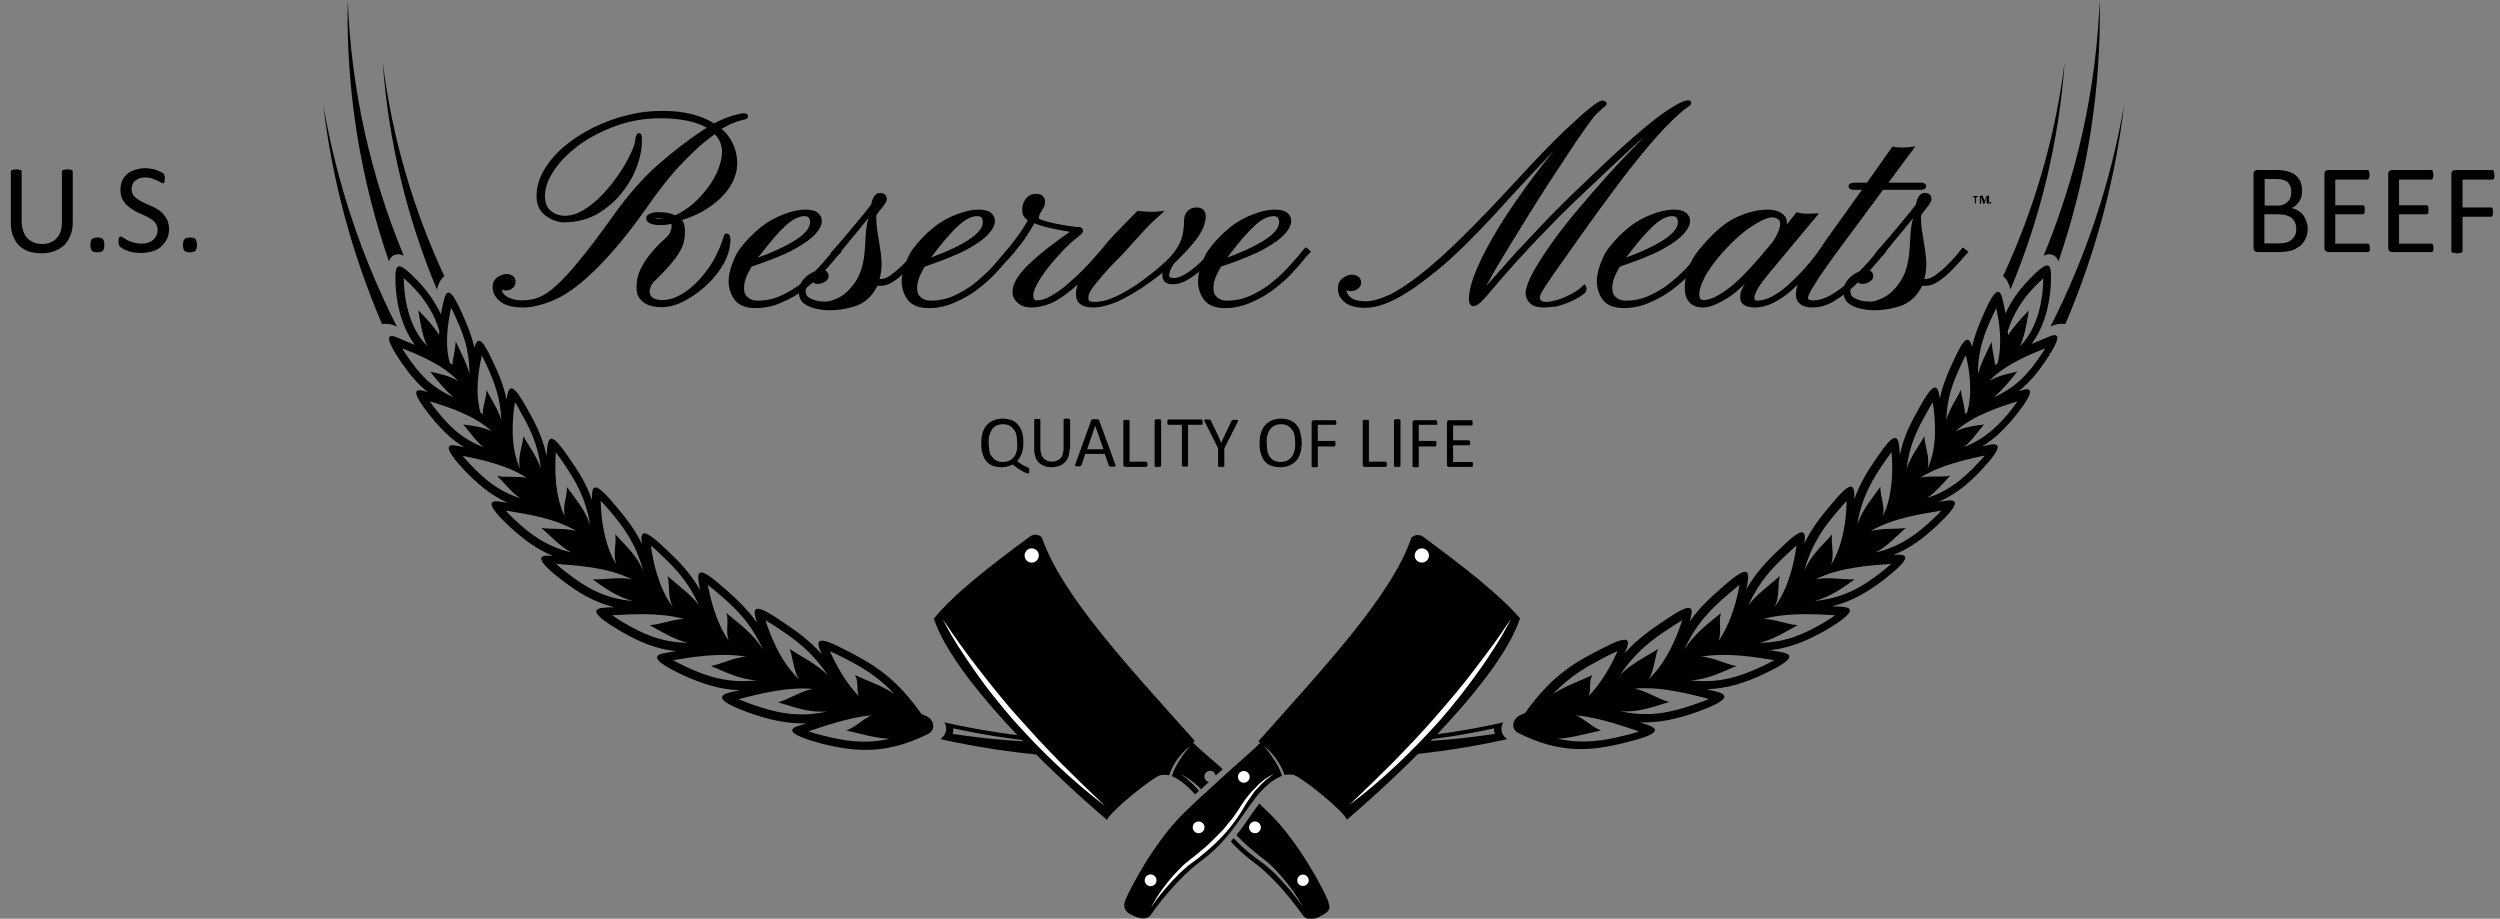 <?xml version="1.0" encoding="utf-8"?>
<!-- Generator: Adobe Illustrator 19.0.0, SVG Export Plug-In . SVG Version: 6.00 Build 0)  -->
<svg version="1.1" id="Layer_1" xmlns="http://www.w3.org/2000/svg" xmlns:xlink="http://www.w3.org/1999/xlink" x="0px" y="0px"
	 viewBox="0 0 807.4 296.7" style="enable-background:new 0 0 807.4 296.7;" xml:space="preserve">
<rect x="0" y="0" width="807.4" height="296.7" fill="#808080" stroke="none"/>
<style type="text/css">
	.st0{stroke:#000000;stroke-miterlimit:10;}
	.st1{fill:#FFFFFF;}
</style>
<g id="XMLID_15_">
	<path id="XMLID_151_" d="M745.3,73.8c0,0.8-0.1,1.6-0.3,2.3c-0.2,0.7-0.5,1.3-0.9,1.9s-0.8,1.1-1.4,1.5s-1.1,0.8-1.8,1.1
		c-0.7,0.3-1.4,0.5-2.2,0.6c-0.8,0.1-1.7,0.2-2.7,0.2h-6.9c-0.3,0-0.6-0.1-0.9-0.3c-0.3-0.2-0.4-0.6-0.4-1.1V56.3
		c0-0.5,0.1-0.9,0.4-1.1s0.6-0.3,0.9-0.3h6c1.6,0,2.9,0.2,3.9,0.5s1.9,0.7,2.5,1.3c0.7,0.6,1.2,1.3,1.5,2.1s0.5,1.8,0.5,2.8
		c0,0.6-0.1,1.2-0.2,1.8s-0.4,1.1-0.7,1.6c-0.3,0.5-0.7,0.9-1.1,1.3c-0.4,0.4-1,0.7-1.5,0.9c0.7,0.1,1.4,0.4,2,0.7
		c0.6,0.4,1.2,0.8,1.7,1.4c0.5,0.6,0.8,1.2,1.1,2S745.3,72.9,745.3,73.8z M740,61.9c0-0.6-0.1-1.2-0.3-1.7c-0.2-0.5-0.5-1-0.8-1.3
		c-0.4-0.4-0.9-0.6-1.5-0.8c-0.6-0.2-1.4-0.3-2.4-0.3h-3.6v8.6h4c0.9,0,1.7-0.1,2.2-0.4c0.6-0.2,1-0.6,1.4-1
		c0.4-0.4,0.6-0.9,0.8-1.4C739.9,63,740,62.5,740,61.9z M741.6,74c0-0.8-0.1-1.5-0.4-2.1c-0.3-0.6-0.6-1.1-1.1-1.5
		c-0.5-0.4-1.1-0.7-1.8-0.9c-0.7-0.2-1.6-0.3-2.8-0.3h-4.2v9.4h5.1c0.8,0,1.5-0.1,2.1-0.3s1.1-0.5,1.6-0.9c0.5-0.4,0.8-0.8,1.1-1.4
		C741.5,75.4,741.6,74.7,741.6,74z"/>
	<path id="XMLID_155_" d="M765.4,79.9c0,0.2,0,0.5,0,0.6c0,0.2-0.1,0.3-0.1,0.5s-0.1,0.2-0.2,0.3c-0.1,0.1-0.2,0.1-0.3,0.1H752
		c-0.3,0-0.6-0.1-0.9-0.3c-0.3-0.2-0.4-0.6-0.4-1.1V56.3c0-0.5,0.1-0.9,0.4-1.1s0.6-0.3,0.9-0.3h12.6c0.1,0,0.2,0,0.3,0.1
		s0.2,0.1,0.2,0.3s0.1,0.3,0.1,0.5c0,0.2,0.1,0.4,0.1,0.7c0,0.2,0,0.5-0.1,0.6c0,0.2-0.1,0.3-0.1,0.5c-0.1,0.1-0.1,0.2-0.2,0.3
		s-0.2,0.1-0.3,0.1h-10.4v8.3h8.9c0.1,0,0.2,0,0.3,0.1c0.1,0.1,0.2,0.1,0.2,0.3c0.1,0.1,0.1,0.3,0.1,0.5s0,0.4,0,0.7
		c0,0.2,0,0.5,0,0.6s-0.1,0.3-0.1,0.4c-0.1,0.1-0.1,0.2-0.2,0.2c-0.1,0-0.2,0.1-0.3,0.1h-8.9v9.5h10.5c0.1,0,0.2,0,0.3,0.1
		c0.1,0.1,0.2,0.1,0.2,0.3s0.1,0.3,0.1,0.5C765.4,79.4,765.4,79.6,765.4,79.9z"/>
	<path id="XMLID_157_" d="M785.9,79.9c0,0.2,0,0.5,0,0.6c0,0.2-0.1,0.3-0.1,0.5s-0.1,0.2-0.2,0.3c-0.1,0.1-0.2,0.1-0.3,0.1h-12.7
		c-0.3,0-0.6-0.1-0.9-0.3c-0.3-0.2-0.4-0.6-0.4-1.1V56.3c0-0.5,0.1-0.9,0.4-1.1s0.6-0.3,0.9-0.3h12.6c0.1,0,0.2,0,0.3,0.1
		s0.2,0.1,0.2,0.3s0.1,0.3,0.1,0.5c0,0.2,0.1,0.4,0.1,0.7c0,0.2,0,0.5-0.1,0.6c0,0.2-0.1,0.3-0.1,0.5c-0.1,0.1-0.1,0.2-0.2,0.3
		s-0.2,0.1-0.3,0.1h-10.4v8.3h8.9c0.1,0,0.2,0,0.3,0.1c0.1,0.1,0.2,0.1,0.2,0.3c0.1,0.1,0.1,0.3,0.1,0.5s0,0.4,0,0.7
		c0,0.2,0,0.5,0,0.6s-0.1,0.3-0.1,0.4c-0.1,0.1-0.1,0.2-0.2,0.2c-0.1,0-0.2,0.1-0.3,0.1h-8.9v9.5h10.5c0.1,0,0.2,0,0.3,0.1
		c0.1,0.1,0.2,0.1,0.2,0.3s0.1,0.3,0.1,0.5C785.9,79.4,785.9,79.6,785.9,79.9z"/>
	<path id="XMLID_159_" d="M805.6,56.4c0,0.3,0,0.5,0,0.7s-0.1,0.3-0.1,0.5s-0.1,0.2-0.2,0.3c-0.1,0.1-0.2,0.1-0.3,0.1h-9.7v9h9.2
		c0.1,0,0.2,0,0.3,0.1c0.1,0,0.2,0.1,0.2,0.2s0.1,0.3,0.1,0.4c0,0.2,0,0.4,0,0.7c0,0.3,0,0.5,0,0.7c0,0.2-0.1,0.3-0.1,0.5
		s-0.1,0.2-0.2,0.3c-0.1,0.1-0.2,0.1-0.3,0.1h-9.2v11.1c0,0.1,0,0.2-0.1,0.3s-0.2,0.2-0.3,0.2s-0.3,0.1-0.5,0.1
		c-0.2,0-0.5,0.1-0.9,0.1c-0.3,0-0.6,0-0.8-0.1c-0.2,0-0.4-0.1-0.6-0.1s-0.2-0.1-0.3-0.2s-0.1-0.2-0.1-0.3V56.3
		c0-0.5,0.1-0.9,0.4-1.1s0.6-0.3,0.9-0.3h11.9c0.1,0,0.2,0,0.3,0.1c0.1,0.1,0.2,0.1,0.2,0.3s0.1,0.3,0.1,0.5
		C805.6,55.9,805.6,56.1,805.6,56.4z"/>
</g>
<g id="XMLID_16_">
	<path id="XMLID_143_" d="M23.5,71.6c0,1.6-0.2,3.1-0.7,4.3c-0.5,1.3-1.1,2.3-2,3.2s-1.9,1.5-3.2,2s-2.7,0.7-4.3,0.7
		c-1.5,0-2.8-0.2-4-0.6s-2.2-1-3.1-1.9c-0.9-0.8-1.5-1.9-2-3.1s-0.7-2.7-0.7-4.3V55.4c0-0.1,0-0.2,0.1-0.3s0.2-0.1,0.3-0.2
		c0.1,0,0.3-0.1,0.5-0.1c0.2,0,0.5-0.1,0.9-0.1c0.3,0,0.6,0,0.8,0.1c0.2,0,0.4,0.1,0.5,0.1c0.1,0,0.2,0.1,0.3,0.2S7,55.3,7,55.4v16
		c0,1.2,0.2,2.3,0.5,3.2s0.7,1.7,1.3,2.3c0.6,0.6,1.3,1.1,2.1,1.4c0.8,0.3,1.7,0.5,2.7,0.5c1,0,1.9-0.2,2.7-0.5
		c0.8-0.3,1.5-0.8,2-1.4c0.6-0.6,1-1.3,1.3-2.2s0.4-1.9,0.4-3.1V55.4c0-0.1,0-0.2,0.1-0.3s0.2-0.1,0.3-0.2c0.1,0,0.3-0.1,0.5-0.1
		c0.2,0,0.5-0.1,0.9-0.1c0.3,0,0.6,0,0.8,0.1c0.2,0,0.4,0.1,0.5,0.1c0.1,0,0.2,0.1,0.3,0.2c0.1,0.1,0.1,0.2,0.1,0.3V71.6z"/>
	<path id="XMLID_145_" d="M33.7,79.1c0,1-0.2,1.6-0.5,1.9c-0.3,0.3-0.9,0.5-1.8,0.5c-0.8,0-1.4-0.2-1.7-0.5s-0.5-0.9-0.5-1.9
		c0-1,0.2-1.6,0.5-1.9s0.9-0.5,1.8-0.5c0.8,0,1.4,0.2,1.7,0.5S33.7,78.2,33.7,79.1z"/>
	<path id="XMLID_147_" d="M54.6,73.9c0,1.2-0.2,2.4-0.7,3.3c-0.5,1-1.1,1.8-1.9,2.5c-0.8,0.7-1.8,1.2-2.9,1.5s-2.3,0.5-3.6,0.5
		c-0.9,0-1.7-0.1-2.5-0.2c-0.8-0.2-1.4-0.3-2-0.6c-0.6-0.2-1.1-0.4-1.5-0.7s-0.7-0.4-0.8-0.6c-0.2-0.2-0.3-0.4-0.3-0.6
		c-0.1-0.3-0.1-0.6-0.1-1c0-0.3,0-0.5,0-0.7c0-0.2,0.1-0.4,0.1-0.5s0.1-0.2,0.2-0.3c0.1,0,0.2-0.1,0.3-0.1c0.2,0,0.5,0.1,0.8,0.3
		c0.3,0.2,0.8,0.5,1.3,0.8s1.2,0.5,2,0.8c0.8,0.2,1.7,0.4,2.7,0.4c0.8,0,1.5-0.1,2.1-0.3c0.6-0.2,1.2-0.5,1.6-0.9
		c0.5-0.4,0.8-0.8,1.1-1.4s0.4-1.2,0.4-1.9c0-0.8-0.2-1.4-0.5-1.9s-0.8-1-1.4-1.4s-1.2-0.8-1.9-1.1c-0.7-0.3-1.5-0.7-2.2-1
		c-0.8-0.3-1.5-0.7-2.2-1.2s-1.3-0.9-1.9-1.5s-1-1.2-1.4-2c-0.3-0.8-0.5-1.7-0.5-2.8c0-1.1,0.2-2.1,0.6-3s1-1.6,1.7-2.2
		c0.7-0.6,1.6-1,2.6-1.3c1-0.3,2.1-0.5,3.2-0.5c0.6,0,1.2,0.1,1.8,0.2c0.6,0.1,1.2,0.2,1.7,0.4c0.5,0.2,1,0.4,1.4,0.6
		c0.4,0.2,0.7,0.4,0.8,0.5s0.2,0.2,0.3,0.3c0,0.1,0.1,0.2,0.1,0.3c0,0.1,0,0.3,0.1,0.4s0,0.4,0,0.6c0,0.2,0,0.5,0,0.7
		c0,0.2-0.1,0.4-0.1,0.5s-0.1,0.2-0.2,0.3c-0.1,0.1-0.2,0.1-0.3,0.1c-0.2,0-0.4-0.1-0.7-0.3s-0.7-0.4-1.2-0.6
		c-0.5-0.2-1-0.5-1.7-0.7c-0.6-0.2-1.3-0.3-2.1-0.3c-0.7,0-1.4,0.1-1.9,0.3c-0.5,0.2-1,0.5-1.4,0.8s-0.6,0.7-0.8,1.2
		s-0.3,0.9-0.3,1.4c0,0.7,0.2,1.4,0.5,1.9s0.8,1,1.4,1.4c0.6,0.4,1.2,0.8,1.9,1.1s1.5,0.7,2.2,1c0.8,0.3,1.5,0.7,2.2,1.1
		s1.4,0.9,1.9,1.5s1,1.2,1.4,2C54.4,72,54.6,72.9,54.6,73.9z"/>
	<path id="XMLID_149_" d="M63.6,79.1c0,1-0.2,1.6-0.5,1.9c-0.3,0.3-0.9,0.5-1.8,0.5c-0.8,0-1.4-0.2-1.7-0.5s-0.5-0.9-0.5-1.9
		c0-1,0.2-1.6,0.5-1.9s0.9-0.5,1.8-0.5c0.8,0,1.4,0.2,1.7,0.5S63.6,78.2,63.6,79.1z"/>
</g>
<g id="Spikelet_2_">
	<g id="XMLID_88_">
		<path d="M303.7,238.7c11.2,2.5,22.7,4.3,34.5,5.3c0.2-1.8,0.4-3.7,0.6-5.5c-11.5-1-22.8-2.7-33.8-5.2c0.2,0.3,0.8,1.5,0.5,2.9
			C305.1,237.7,304,238.4,303.7,238.7z M307.6,237c0.1-0.1,0.5-1.3,0.2-1.8c9,2,18.1,3.4,27.5,4.4C326,239.3,316.7,238.4,307.6,237z
			"/>
	</g>
	<g id="XMLID_65_">
		<path d="M265.5,240.2c10.9,2.7,20.9,3.5,34.3-3.2c2.5-1.3,2-4.6-0.8-5.8c-0.4-0.2-0.9-0.4-1.4-0.6c-8.2-11.6-15.3-16-24.2-20.5
			c-9.3-4.9-10.1-3.7-8.3,0.5c0.1,0.2,0.2,0.5,0.3,0.7c-4-4.5-8.2-7.5-13-10.7c-8.5-5.8-9.5-4.7-8.2-0.4c0.1,0.2,0.2,0.5,0.2,0.8
			c-3.2-4.5-6.8-7.8-10.8-11.3c-7.6-6.7-8.6-5.7-7.9-1.3c0.1,0.7,0.3,1.4,0.4,2.2c-3.1-5.5-6.8-9.3-11.1-13.3
			c-7.2-6.9-8.3-6-7.7-1.7c0,0,0,0.1,0,0.1c-2.3-4.9-5.3-8.6-8.7-12.6c-6.3-7.6-7.5-6.7-7.4-2.4c0,0.3,0,0.5,0,0.8
			c-1.8-5.2-4.4-9.3-7.4-13.6c-5.4-8-6.6-7.4-7.1-3.1c-0.1,0.8-0.1,1.6-0.2,2.4c-1.2-5.9-3.5-10.4-6.3-15.3
			c-4.5-8.2-5.8-7.7-6.5-3.6c0,0.2-0.1,0.5-0.1,0.8c-0.9-4.5-2.5-8.4-4.5-12.5c-3.6-7.9-4.9-7.8-5.9-4.3c-0.9-4.1-2.4-7.6-4.1-11.4
			c-3.6-8-4.8-7.6-5.8-3.8c-0.3,1.3-0.6,2.8-0.9,4.4c-1.9-4-4.5-7.7-7.5-10.8c-6-6.3-7.1-5.6-7.2-1.6c-0.1,7.1,1.5,15.9,6.3,22.3
			c-1.9-0.8-3.7-1.5-5.2-2.2c-3.7-1.6-4.9-0.7,0.5,7.4c2.6,3.8,5.3,7.2,8.8,10c-0.1,0-0.3-0.1-0.4-0.1c-3.9-1.3-5.2-0.3,1.1,7.6
			c3.3,4.1,6.7,7.7,11.2,10.4c-0.6-0.1-1.1-0.3-1.7-0.4c-4.2-1-5.4,0.2,1.8,7.9c4.2,4.3,8.3,7.9,13.9,10.4c-0.6-0.1-1.2-0.2-1.8-0.3
			c-4.4-0.8-5.6,0.5,2.4,8c4.3,3.9,8.5,7.2,13.9,9.4c-0.1,0-0.2,0-0.3,0c-4.5-0.4-5.6,1,3.2,7.8c5.2,4,10.4,7.2,17,8.8
			c-0.9,0-1.7,0.1-2.5,0.1c-4.6,0.2-5.5,1.7,4.3,7.5c5.8,3.4,11.4,5.9,18.2,6.6c-1.1,0.2-2.1,0.3-3,0.5c-4.6,0.6-5.3,2.3,5.1,7.2
			c6,2.7,11.7,4.7,18.4,4.9c-0.9,0.2-1.8,0.4-2.6,0.6c-4.6,1-5.2,2.8,5.9,6.8c6.1,2.1,11.8,3.5,18.2,3.3c-0.6,0.2-1.2,0.4-1.8,0.6
			C254.4,235.3,253.9,237.1,265.5,240.2z M241,212.1c-4.1,0.2-7.7,2.3-11.4,3c4.7,1.9,9.3,4.4,14.9,4.6c-9.3,1.1-16.1-1.2-22.8-4.3
			c-1.9-0.9-3.3-1.6-4.3-2.2C223.1,212.3,232.7,210.6,241,212.1z M254.8,219.8C254.8,219.8,254.8,219.8,254.8,219.8
			C254.8,219.8,254.8,219.8,254.8,219.8C254.8,219.8,254.8,219.8,254.8,219.8z M233.5,208.8C233.5,208.8,233.5,208.8,233.5,208.8
			C233.5,208.8,233.5,208.8,233.5,208.8C233.5,208.8,233.5,208.8,233.5,208.8z M220.9,199.9c-3.9,0.1-7.5,1.8-11.1,2
			c3.9,2.1,7.7,4.6,12.3,5.7c-8.5-0.1-14.5-2.9-20.5-6.4c-1.8-1-3-1.9-3.9-2.5C203.4,198.4,213,197.7,220.9,199.9z M186.1,171.5
			c-3.8-1-7.8-0.5-11.3-1c3,2.5,5.9,5.9,9.7,7.9c-8-1.9-13.2-5.8-18.1-10.4c-1.4-1.3-2.4-2.3-3.1-3.1
			C169.2,165.9,179.1,167.2,186.1,171.5z M170.1,154.3c-3.2-0.6-6.7,0-9.6-0.6c2.6,2.4,4.5,5.2,7.5,7.2c-7.2-2.3-11.7-6.3-16-10.8
			c-1.2-1.2-2-2.2-2.6-2.9C154.8,148.3,163.7,150.1,170.1,154.3z M158.8,139.3c-2.8-1.4-5.9-1.8-9.2-2.2c2.1,2.3,3.9,5.2,6.5,7.3
			c-7.3-2.8-11.4-7.2-15.3-12.1c-0.9-1.1-1.5-2-2-2.7C144.3,131.3,153.3,134.1,158.8,139.3z M147.9,123c-3.2-1.8-5.4-2.1-9-3
			c1.7,2.2,4.9,6.1,7.6,8.3c-7.5-3.3-11.4-8-15-13.3c-0.7-1-1.2-1.8-1.6-2.5C135,114.5,143.1,117.8,147.9,123z M141.9,106.9
			c-0.1,0.4-0.1,0.9-0.1,1.3c-1.7-2.8-4.1-5.4-6.7-8c0.2,1.4,1,7.5,2.8,11.5c-6.1-6.1-7.5-16.2-7.5-21.9c0.6,0.6,1.6,1.4,2.8,2.7
			C137.5,96.9,140.4,101.7,141.9,106.9z M146.9,101.9c2.5,5.4,4.7,10.6,4.7,18.8c-1-3.8-3.1-7.5-4.4-10.4c-0.3,3.4-1,5.6-1.1,7.5
			c-0.2-0.2-0.5-0.4-0.8-0.5c-1.8-6.2-0.6-13.4,0.4-17.9C146.1,100.1,146.5,100.9,146.9,101.9z M161.9,135.7c-1-3.6-3.3-6.7-4.7-9.7
			c-0.3,3-1.3,5.3-1.3,7.8c-0.2-0.2-0.5-0.3-0.7-0.5c-1.9-6.5-0.6-14,0.4-18.5c0.4,0.7,0.8,1.6,1.4,2.8
			C159.4,122.9,161.6,127.9,161.9,135.7z M246.5,209.9c-3.3-5.3-7.8-8.5-11.9-11.9c0.9,2.9-0.4,5.9,0.8,9c-4.2-6-5.9-13.5-6.8-18.1
			c0.8,0.6,1.9,1.5,3.3,2.7C237.4,196.3,242.3,200.8,246.5,209.9z M277.3,224.8c-4.6-4.8-7.6-10.8-9.3-14.5c1,0.4,2.3,1.1,4.2,2
			c5.7,2.9,11.1,5.9,16.6,11.8c-4-2.7-8.7-4.2-12.7-6.1C277.4,220.1,276.5,222.5,277.3,224.8z M258,219.3c-6-5.6-9.2-14.1-10.8-19
			c0.9,0.5,2.1,1.3,3.8,2.4c5.8,3.8,11.1,7.6,16.3,15.3c-3.8-3.7-8.4-5.9-12.3-8.4C256.1,212.2,256.2,216.4,258,219.3z M217.4,196.2
			c-4.8-6.3-6.5-15-7.2-20c0.8,0.6,1.8,1.5,3.1,2.8c4.7,4.4,8.9,8.7,12.4,16.4c-2.9-3.8-7-6.5-10.1-9.4
			C216.4,189.1,215.5,192.9,217.4,196.2z M199.1,182.4c-4.2-6.7-5-15.6-5.1-20.7c0.7,0.7,1.5,1.7,2.7,3c4.5,5.3,8.4,10.3,11,19.5
			c-0.3-0.6-0.5-1.1-0.8-1.6c-2.1-4.1-5.4-6.9-8.2-10.1C199.2,175.5,197.8,179.1,199.1,182.4z M182.4,166.8
			c-3.4-7-3.2-15.7-2.9-20.7c0.6,0.7,1.3,1.8,2.3,3.2c3.8,5.6,7.2,10.9,8.8,20.2c-0.1-0.4-0.3-0.7-0.4-1c-1.6-4.3-4.7-7.9-7.1-11.2
			C183.2,160.4,181.6,163.4,182.4,166.8z M168,151.4c-3.4-7.1-2.5-16.3-1.7-21.5c0.5,0.7,1.1,1.7,1.8,3.1c3,5.3,5.6,10.3,6.6,18.3
			c-1.4-3.9-3.9-7.3-5.7-10.4C168.8,144.2,167,147.6,168,151.4z M191.4,187.1c3.9,2.8,7.9,5.7,13,7c-9.5-0.8-15.5-4.6-21.3-9.1
			c-1.6-1.2-2.7-2.1-3.5-2.9c6.1,0.5,16.7,1,24.4,5C199.8,186.2,195.3,187.3,191.4,187.1z M251.3,226.8c4.9,1.5,9.9,3.4,15.4,3
			c0.1,0,0.3,0,0.4,0c-9.5,2.1-16.7,0.3-23.9-2.2c-2.1-0.7-3.6-1.4-4.7-1.8c5.7-1.4,15.4-4.1,24-3.3
			C258.5,223.2,254.8,225.9,251.3,226.8z M261.1,236.2c4.8-1.6,12.6-4.4,20.3-5.2c-2.9,1.4-5.3,4-8.1,4.9c4,0.9,9.2,2.5,14,2.7
			c-8,1.8-14.6,0.7-21.3-1C263.8,237.1,262.2,236.6,261.1,236.2z"/>
	</g>
	<g id="XMLID_64_">
		<path d="M125.6,84.4c-9.2-26.8-13.9-55.2-13.3-84.4c1.1,29.2,7.5,57,18.1,82.6c-0.2-0.1-1.5-0.8-2.9-0.3
			C126.2,82.8,125.7,84.1,125.6,84.4z"/>
	</g>
	<g id="XMLID_63_">
		<path d="M123.4,104.7c-9.6-22.4-16.1-46.2-19-70.8c4.4,25.4,12.5,49.4,23.8,71.6C126.7,104.7,125,104.4,123.4,104.7z"/>
	</g>
	<g id="XMLID_62_">
		<path d="M141.1,93.5c-9.7-23.2-15.7-48-17.5-73.5c3,24.4,9.9,47.7,19.9,69.2C142.3,90.1,141.5,91.8,141.1,93.5z"/>
	</g>
</g>
<g id="Spikelet_3_">
	<g id="XMLID_59_">
		<path d="M485,236.2c-0.3-1.4,0.3-2.6,0.5-2.9c-11,2.5-22.2,4.2-33.8,5.2c0.2,1.8,0.4,3.7,0.6,5.5c11.8-1,23.3-2.8,34.5-5.3
			C486.4,238.4,485.3,237.7,485,236.2z M455.1,239.6c9.4-1,18.5-2.4,27.5-4.4c-0.3,0.5,0.1,1.7,0.2,1.8
			C473.7,238.4,464.5,239.3,455.1,239.6z"/>
	</g>
	<g id="XMLID_27_">
		<path d="M531.5,233.9c-0.6-0.2-1.2-0.4-1.8-0.6c6.4,0.2,12.2-1.2,18.2-3.3c11.1-4,10.5-5.7,5.9-6.8c-0.8-0.2-1.7-0.4-2.6-0.6
			c6.7-0.2,12.4-2.1,18.4-4.9c10.4-4.9,9.7-6.5,5.1-7.2c-0.9-0.1-1.9-0.3-3-0.5c6.8-0.8,12.4-3.3,18.2-6.6c9.7-5.8,8.8-7.3,4.3-7.5
			c-0.8,0-1.6-0.1-2.5-0.1c6.6-1.6,11.8-4.8,17-8.8c8.8-6.9,7.7-8.2,3.2-7.8c-0.1,0-0.2,0-0.3,0c5.4-2.2,9.6-5.4,13.9-9.4
			c8-7.5,6.8-8.8,2.4-8c-0.6,0.1-1.2,0.2-1.8,0.3c5.6-2.5,9.8-6,13.9-10.4c7.2-7.7,6-8.9,1.8-7.9c-0.5,0.1-1.1,0.2-1.7,0.4
			c4.5-2.7,7.9-6.3,11.2-10.4c6.2-7.9,5-8.9,1.1-7.6c-0.1,0-0.3,0.1-0.4,0.1c3.5-2.8,6.2-6.1,8.8-10c5.4-8.1,4.1-9,0.5-7.4
			c-1.5,0.6-3.3,1.4-5.2,2.2c4.8-6.4,6.4-15.2,6.3-22.3c-0.1-4-1.2-4.7-7.2,1.6c-3,3.1-5.6,6.7-7.5,10.8c-0.3-1.6-0.6-3.1-0.9-4.4
			c-0.9-3.7-2.2-4.2-5.8,3.8c-1.7,3.8-3.2,7.3-4.1,11.4c-1-3.5-2.3-3.7-5.9,4.3c-1.9,4.1-3.6,7.9-4.5,12.5c0-0.3-0.1-0.5-0.1-0.8
			c-0.7-4-2-4.6-6.5,3.6c-2.8,4.9-5.1,9.4-6.3,15.3c-0.1-0.8-0.1-1.6-0.2-2.4c-0.4-4.2-1.7-4.9-7.1,3.1c-3,4.3-5.6,8.4-7.4,13.6
			c0-0.3,0-0.5,0-0.8c0-4.3-1.2-5.1-7.4,2.4c-3.4,4-6.3,7.7-8.7,12.6c0,0,0-0.1,0-0.1c0.5-4.3-0.6-5.3-7.7,1.7
			c-4.3,4-8,7.9-11.1,13.3c0.2-0.8,0.3-1.5,0.4-2.2c0.7-4.3-0.4-5.3-7.9,1.3c-4,3.5-7.6,6.8-10.8,11.3c0.1-0.3,0.2-0.5,0.2-0.8
			c1.3-4.3,0.3-5.4-8.2,0.4c-4.8,3.2-9,6.2-13,10.7c0.1-0.3,0.2-0.5,0.3-0.7c1.8-4.2,1-5.4-8.3-0.5c-8.9,4.5-15.9,8.9-24.2,20.5
			c-0.5,0.2-1,0.4-1.4,0.6c-2.7,1.2-3.3,4.5-0.8,5.8c13.3,6.7,23.3,6,34.3,3.2C536.5,237.1,536.1,235.3,531.5,233.9z M573,213.2
			c-1,0.6-2.4,1.3-4.3,2.2c-6.8,3.1-13.5,5.4-22.8,4.3c5.6-0.2,10.2-2.7,14.9-4.6c-3.7-0.6-7.2-2.8-11.4-3
			C557.7,210.6,567.4,212.3,573,213.2z M535.7,219.8C535.7,219.8,535.7,219.8,535.7,219.8C535.7,219.8,535.7,219.8,535.7,219.8
			C535.7,219.8,535.7,219.8,535.7,219.8z M556.9,208.8C556.9,208.8,556.9,208.8,556.9,208.8C556.9,208.8,556.9,208.8,556.9,208.8
			C556.9,208.8,556.9,208.8,556.9,208.8z M592.7,198.7c-0.9,0.6-2.1,1.5-3.9,2.5c-6,3.5-12,6.3-20.5,6.4c4.6-1.1,8.4-3.6,12.3-5.7
			c-3.6-0.2-7.2-2-11.1-2C577.5,197.7,587.1,198.4,592.7,198.7z M627,164.9c-0.7,0.8-1.7,1.8-3.1,3.1c-4.9,4.5-10,8.5-18.1,10.4
			c3.8-2,6.7-5.3,9.7-7.9c-3.4,0.5-7.5,0-11.3,1C611.4,167.2,621.2,165.9,627,164.9z M641,147.1c-0.6,0.8-1.5,1.7-2.6,2.9
			c-4.3,4.5-8.8,8.5-16,10.8c3-2,5-4.7,7.5-7.2c-2.8,0.6-6.4,0-9.6,0.6C626.7,150.1,635.6,148.3,641,147.1z M651.6,129.6
			c-0.5,0.7-1.2,1.6-2,2.7c-3.9,4.9-8.1,9.2-15.3,12.1c2.6-2.1,4.4-5,6.5-7.3c-3.2,0.4-6.4,0.8-9.2,2.2
			C637.2,134.1,646.2,131.3,651.6,129.6z M660.5,112.5c-0.4,0.7-0.9,1.5-1.6,2.5c-3.6,5.3-7.5,10-15,13.3c2.7-2.2,5.9-6.1,7.6-8.3
			c-3.6,0.9-5.9,1.2-9,3C647.4,117.8,655.5,114.5,660.5,112.5z M657.1,92.6c1.3-1.3,2.2-2.2,2.8-2.7c0,5.7-1.4,15.8-7.5,21.9
			c1.8-4,2.6-10.1,2.8-11.5c-2.5,2.6-4.9,5.2-6.7,8c0-0.4,0-0.9-0.1-1.3C650.1,101.7,652.9,96.9,657.1,92.6z M644.7,99.5
			c1,4.4,2.1,11.6,0.4,17.9c-0.3,0.2-0.5,0.3-0.8,0.5c-0.1-1.9-0.8-4-1.1-7.5c-1.3,2.9-3.4,6.6-4.4,10.4c0-8.2,2.2-13.3,4.7-18.8
			C644,100.9,644.4,100.1,644.7,99.5z M633.5,117.5c0.5-1.2,1-2.1,1.4-2.8c1.1,4.5,2.3,12,0.4,18.5c-0.2,0.1-0.5,0.3-0.7,0.5
			c0-2.5-1-4.7-1.3-7.8c-1.4,3-3.7,6.1-4.7,9.7C628.8,127.9,631,122.9,633.5,117.5z M558.5,191.6c1.5-1.3,2.5-2.1,3.3-2.7
			c-0.8,4.5-2.6,12.1-6.8,18.1c1.2-3.1-0.1-6.1,0.8-9c-4.1,3.4-8.6,6.6-11.9,11.9C548.1,200.8,553,196.3,558.5,191.6z M514.3,218
			c-3.9,1.9-8.6,3.4-12.7,6.1c5.6-5.9,10.9-8.8,16.6-11.8c1.9-1,3.2-1.6,4.2-2c-1.7,3.8-4.7,9.7-9.3,14.5
			C514,222.5,513,220.1,514.3,218z M535.5,209.6c-4,2.5-8.6,4.7-12.3,8.4c5.2-7.7,10.5-11.5,16.3-15.3c1.7-1.1,2.9-1.9,3.8-2.4
			c-1.6,4.9-4.8,13.3-10.8,19C534.3,216.4,534.4,212.2,535.5,209.6z M574.8,186c-3.1,2.9-7.1,5.6-10.1,9.4c3.5-7.7,7.7-12,12.4-16.4
			c1.3-1.3,2.4-2.2,3.1-2.8c-0.7,5-2.4,13.7-7.2,20C574.9,192.9,574,189.1,574.8,186z M591.7,172.6c-2.8,3.2-6.1,6-8.2,10.1
			c-0.3,0.5-0.5,1-0.8,1.6c2.6-9.2,6.6-14.3,11-19.5c1.2-1.4,2-2.3,2.7-3c-0.1,5.1-0.9,14-5.1,20.7
			C592.6,179.1,591.2,175.5,591.7,172.6z M607.3,157.2c-2.4,3.4-5.5,7-7.1,11.2c-0.1,0.3-0.3,0.7-0.4,1c1.6-9.3,5-14.6,8.8-20.2
			c1-1.4,1.7-2.4,2.3-3.2c0.4,5,0.6,13.7-2.8,20.7C608.9,163.4,607.2,160.4,607.3,157.2z M621.5,140.9c-1.8,3.1-4.4,6.5-5.7,10.4
			c0.9-7.9,3.6-13,6.6-18.3c0.7-1.3,1.3-2.3,1.8-3.1c0.8,5.2,1.7,14.4-1.7,21.5C623.4,147.6,621.6,144.2,621.5,140.9z M586.4,187.1
			c7.7-4,18.3-4.5,24.4-5c-0.8,0.7-1.9,1.7-3.5,2.9c-5.8,4.5-11.9,8.2-21.3,9.1c5.1-1.3,9.1-4.2,13-7
			C595.2,187.3,590.6,186.2,586.4,187.1z M527.9,222.4c8.6-0.8,18.3,1.9,24,3.3c-1,0.5-2.5,1.1-4.7,1.8c-7.2,2.5-14.4,4.3-23.9,2.2
			c0.1,0,0.3,0,0.4,0c5.5,0.4,10.5-1.5,15.4-3C535.7,225.9,531.9,223.2,527.9,222.4z M524.4,237.6c-6.7,1.7-13.3,2.7-21.3,1
			c4.8-0.3,10-1.9,14-2.7c-2.8-1-5.1-3.5-8.1-4.9c7.7,0.8,15.5,3.6,20.3,5.2C528.3,236.6,526.7,237.1,524.4,237.6z"/>
	</g>
	<g id="XMLID_26_">
		<path d="M664.8,84.4c9.2-26.8,13.9-55.2,13.3-84.4c-1.1,29.2-7.5,57-18.1,82.6c0.2-0.1,1.5-0.8,2.9-0.3
			C664.2,82.8,664.7,84.1,664.8,84.4z"/>
	</g>
	<g id="XMLID_18_">
		<path d="M667,104.7c9.6-22.4,16.1-46.2,19-70.8c-4.4,25.4-12.5,49.4-23.8,71.6C663.7,104.7,665.4,104.4,667,104.7z"/>
	</g>
	<g id="XMLID_17_">
		<path d="M649.3,93.5c9.7-23.2,15.7-48,17.5-73.5c-3,24.4-9.9,47.7-19.9,69.2C648.2,90.1,648.9,91.8,649.3,93.5z"/>
	</g>
</g>
<g id="XMLID_40_">
	<path id="XMLID_113_" class="st0" d="M169,98.8c-3.2,0-5.6-0.6-7.1-1.8c-1.5-1.2-2.3-2.6-2.3-4.3c0-1.3,0.5-2.2,1.4-2.8
		c0.9-0.6,1.8-0.9,2.8-0.9c0.5,0,1,0.2,1.5,0.5c0.5,0.3,0.7,0.8,0.7,1.6c0,0.6-0.2,1.1-0.7,1.5c-0.5,0.5-1.1,0.7-1.7,0.7
		c-0.4,0-0.8,0-1.1-0.1c-0.4-0.1-0.7-0.2-1-0.4V93c0,1.3,0.6,2.4,1.9,3.2c1.3,0.8,3,1.3,5.2,1.3c2,0,3.8-0.3,5.6-1
		c1.8-0.7,3.7-2,5.8-3.9c2.1-1.9,4.7-4.7,7.6-8.3c3-3.6,6.6-8.4,10.9-14.4c4.7-6.6,9.5-12.1,14.3-16.3s9.7-8,14.7-11.3
		c0.3-0.2,0.6-0.3,0.9-0.5c0.3-0.2,0.6-0.3,0.9-0.5c-1.8-1.2-4.1-2.1-6.8-2.7c-2.7-0.6-5.7-0.9-9.1-0.9c-5.2,0-10,0.8-14.7,2.5
		c-4.6,1.7-8.7,3.8-12.2,6.4c-3.5,2.6-6.3,5.5-8.2,8.5c-2,3-2.9,5.9-2.8,8.7c0.1,1.6,0.5,2.9,1.2,3.8c0.8,0.9,1.7,1.6,2.7,2
		c1.1,0.4,2.1,0.6,3,0.6c2.1,0,4.3-0.7,6.4-2c2.2-1.3,4.2-3,6.2-5.1c2-2.1,3.7-4.3,5.3-6.6c1.6-2.3,2.8-4.5,3.8-6.6
		c1-2,1.5-3.7,1.6-4.9c0.1-1,0.3-1.5,0.7-1.5c0.3,0,0.4,0.5,0.4,1.4c0.1,2.6-0.4,5.4-1.5,8.5c-1.1,3-2.7,5.9-4.9,8.6
		c-2.1,2.7-4.8,4.9-7.8,6.7c-3.1,1.7-6.5,2.6-10.4,2.6c-1.9,0-3.8-0.7-5.6-2s-2.7-3.1-2.8-5.4c-0.1-2.9,0.6-5.8,2.2-8.5
		c1.5-2.7,3.7-5.3,6.4-7.6c2.7-2.3,5.8-4.3,9.3-6.1c3.5-1.7,7.1-3.1,11-4c3.8-1,7.6-1.4,11.3-1.4c6.8,0,12.3,1.4,16.6,4.1
		c2.3-1.2,4.3-2,5.9-2.5c1.7-0.5,2.9-0.8,3.7-0.8c0.6,0,0.9,0.1,0.9,0.4c0,0.4-0.4,0.6-1.2,0.7c-2.3,0.5-4.8,1.6-7.7,3.3
		c3.4,2.8,5.2,6.4,5.4,10.7c0.1,2.5-0.6,5-2,7.4c-1.5,2.4-3.6,4.7-6.4,6.6c-2.8,2-6,3.5-9.8,4.6c0.9,0.9,1.3,2,1.3,3.5
		c0.1,1.3-0.1,2.7-0.4,4s-1.2,2.9-2.5,4.7c-1.3,1.8-3.3,4-6,6.7c-1,0.9-1.7,1.7-2,2.4s-0.5,1.4-0.5,2c0,0.9,0.3,1.7,1,2.3
		c0.7,0.6,1.9,1,3.7,1c2.4,0,4.9-0.9,7.4-2.6c2.6-1.7,5-4.1,7.3-7.2s4-6.5,5.3-10.4c0.2-0.9,0.4-1.3,0.6-1.3c0.5,0,0.8,0.4,0.8,1.3
		c0,2.6-0.7,5.1-2.1,7.7c-1.4,2.5-3.3,4.8-5.5,6.9c-2.3,2.1-4.6,3.7-7.1,5c-2.5,1.3-4.8,1.9-7,1.9c-2.4,0-4.3-0.5-5.6-1.5
		c-1.3-1-2-2.3-2-3.9c-0.1-2.2,0.3-4.2,1.1-5.9c0.8-1.7,1.8-3.3,3-4.8c1.2-1.5,2.4-2.8,3.6-4c1.6-1.3,2.6-2.4,3-3.2
		c0.4-0.9,0.7-1.7,0.6-2.5c0-0.4-0.1-0.8-0.3-1.2c-0.7,0.2-1.5,0.3-2.1,0.4c-0.7,0.1-1.3,0.1-1.9,0.1c-1.3,0-2.2-0.2-2.9-0.5
		c-0.7-0.3-1-0.7-1-1.2c0-0.4,0.2-0.7,0.8-1c0.6-0.3,1.4-0.5,2.6-0.5c1,0,1.9,0.1,2.9,0.2c0.9,0.2,1.8,0.5,2.5,0.9
		c2-0.9,4-2.1,5.9-3.7c1.9-1.6,3.6-3.5,5.1-5.5c1.5-2,2.7-4.1,3.5-6.2c0.8-2.1,1.2-4.1,1.2-5.9c-0.1-2.4-1-4.4-2.8-6.1
		c-3.5,2.4-7.2,5.7-11.1,9.8s-7.7,9-11.5,14.5c-5.7,8.1-11,14.4-15.7,19.1s-9,8-12.9,9.9C175.7,97.8,172.2,98.8,169,98.8z
		 M212.8,71.1c1,0,2.1-0.2,3.2-0.5c-0.8-0.5-2-0.7-3.6-0.7c-1.2,0-1.8,0.1-1.8,0.4c0,0.1,0.2,0.3,0.5,0.5S212.1,71.1,212.8,71.1z"/>
	<path id="XMLID_116_" class="st0" d="M244,99c-2.9,0-5-0.8-6.2-2.3c-1.2-1.5-1.9-3.4-2-5.6c0-1.6,0.3-3.4,1-5.3s1.4-3.5,2.1-4.5
		c2.2-3.1,4.6-5.5,7.1-7.5s5-3.3,7.5-4.2c2.4-0.9,4.6-1.4,6.5-1.4c1.8,0,3.1,0.3,3.8,0.9c0.7,0.6,1.1,1.3,1.1,2
		c0.1,1.2-0.5,2.5-1.8,4c-1.3,1.5-3.6,3.2-6.9,5c-3.3,1.8-7.9,3.6-13.8,5.6c-1,1.7-1.7,3.1-2.1,4.3c-0.4,1.2-0.5,2.3-0.5,3.2
		c0,1.4,0.5,2.5,1.4,3.2c0.9,0.8,2,1.2,3.3,1.2c2.8,0,5.4-0.5,7.8-1.6c2.4-1.1,4.7-2.4,6.7-4s3.8-3.2,5.4-4.9
		c1.5-1.6,2.8-3.1,3.8-4.3c1-1.2,1.6-2,2-2.3l0.9,0.8c-0.4,0.4-1.2,1.2-2.2,2.5c-1.1,1.3-2.4,2.8-4,4.5c-1.6,1.7-3.5,3.3-5.6,4.9
		c-2.1,1.6-4.4,2.9-7,4C249.7,98.4,247,99,244,99z M243.5,84.2c5.7-2,10.3-4.1,13.6-6.2c3.3-2.1,5-4.2,5-6.2c0-1.7-0.8-2.5-2.3-2.5
		c-2,0-4.1,1.1-6.4,3.2s-5,5.2-8.1,9.3C244.5,82.6,244,83.4,243.5,84.2z"/>
	<path id="XMLID_119_" class="st0" d="M267.7,99.7c-0.9,0-2.1-0.1-3.6-0.4s-2.7-0.7-3.9-1.5s-1.7-2-1.7-3.6c0-1.5,0.5-2.7,1.4-3.7
		c0.9-1,1.9-1.7,3-2.2c1.1-0.5,1.9-0.7,2.4-0.7c1.2,0,1.8,0.6,1.8,1.7c0,0.5-0.4,0.9-1,1.3c-0.6,0.4-1.3,0.6-2.1,0.6
		c-0.4,0-0.7-0.1-1-0.4c-0.3-0.3-0.6-0.4-0.8-0.6c-0.3,0.3-0.8,0.8-1.5,1.4c-0.7,0.6-1,1.5-1,2.5c0,1.1,0.5,2,1.4,2.5
		c0.9,0.5,1.9,0.9,3,1.1c1.1,0.2,2,0.2,2.6,0.2c1.2,0,2.8-0.5,4.7-1.5c1.9-1,3.6-2.7,5.2-5s2.7-5.5,3.1-9.6c0.1-1.4,0.3-3.4,0.4-5.9
		c0.1-2.5,0.6-4.9,1.4-7.2c0-0.1,0-0.2,0-0.4c-1.1,1.4-2.3,2.9-3.6,4.5c-1.3,1.6-2.6,3.1-3.8,4.6c-1.2,1.5-2.2,2.7-3.1,3.8
		c-0.6,0.7-1,1.2-1.3,1.4c-0.3,0.2-0.4,0.3-0.4,0.3c0,0-0.1,0-0.3,0c-0.2,0-0.3-0.1-0.5-0.3c-0.1-0.1,0.1-0.4,0.4-0.8
		c0.3-0.4,0.7-0.9,1.1-1.3c0.7-0.8,1.7-2,3.2-3.7c1.4-1.7,2.9-3.5,4.5-5.4s3-3.6,4.1-5.1c0.2-0.9,0.4-1.7,0.8-2.4
		c0.4-0.7,0.9-1.1,1.5-1.1c1.2,0,1.8,0.5,1.8,1.5c0,0.6-0.7,1.6-2,3.2c-0.8,0.9-1.2,1.6-1.3,1.8c-0.1,0.3-0.1,0.6-0.1,1.1
		c0,1.1,0.1,2.4,0.3,4c0.3,1.6,0.5,3.2,0.8,5c0.3,1.7,0.5,3.4,0.6,5c0.1,2.3-0.2,4.4-0.8,6.1c0.5,0.1,0.9,0.1,1.2,0.1
		c0.9,0,2-0.4,3.3-1.3c1.2-0.9,2.5-1.9,3.7-3.1c1.2-1.2,2.3-2.3,3.2-3.4c0.9-1.1,1.5-1.8,1.8-2.2l1,0.8c-0.5,0.5-1.2,1.4-2.2,2.5
		c-1,1.1-2.1,2.3-3.3,3.5c-1.2,1.2-2.5,2.2-3.8,3.1c-1.3,0.8-2.5,1.3-3.7,1.3c-0.3,0-0.5,0-0.8,0c-0.2,0-0.5,0-0.7-0.1
		c-1.4,3.1-3.5,5.2-6.2,6.4C274.2,99.1,271.1,99.7,267.7,99.7z"/>
	<path id="XMLID_121_" class="st0" d="M299.9,99c-2.9,0-5-0.8-6.2-2.3c-1.2-1.5-1.9-3.4-2-5.6c0-1.6,0.3-3.4,1-5.3s1.4-3.5,2.1-4.5
		c2.2-3.1,4.6-5.5,7.1-7.5s5-3.3,7.5-4.2c2.4-0.9,4.6-1.4,6.5-1.4c1.8,0,3.1,0.3,3.8,0.9c0.7,0.6,1.1,1.3,1.1,2
		c0.1,1.2-0.5,2.5-1.8,4c-1.3,1.5-3.6,3.2-6.9,5c-3.3,1.8-7.9,3.6-13.8,5.6c-1,1.7-1.7,3.1-2.1,4.3c-0.4,1.2-0.5,2.3-0.5,3.2
		c0,1.4,0.5,2.5,1.4,3.2c0.9,0.8,2,1.2,3.3,1.2c2.8,0,5.4-0.5,7.8-1.6c2.4-1.1,4.7-2.4,6.7-4s3.8-3.2,5.4-4.9
		c1.5-1.6,2.8-3.1,3.8-4.3c1-1.2,1.6-2,2-2.3l0.9,0.8c-0.4,0.4-1.2,1.2-2.2,2.5c-1.1,1.3-2.4,2.8-4,4.5c-1.6,1.7-3.5,3.3-5.6,4.9
		c-2.1,1.6-4.4,2.9-7,4C305.6,98.4,302.8,99,299.9,99z M299.3,84.2c5.7-2,10.3-4.1,13.6-6.2c3.3-2.1,5-4.2,5-6.2
		c0-1.7-0.8-2.5-2.3-2.5c-2,0-4.1,1.1-6.4,3.2s-5,5.2-8.1,9.3C300.4,82.6,299.8,83.4,299.3,84.2z"/>
	<path id="XMLID_124_" class="st0" d="M333.1,98.8c-1.7,0-3-0.4-4-1.3c-1-0.8-1.6-1.9-1.6-3.3c0-2.4,1.7-5.2,5.2-8.6
		c3.5-3.3,8.2-7,14.1-11c-3-0.5-5.6-1-7.8-1.5c-2.2-0.5-3.9-1.1-5.2-1.6c-0.6,1.2-1.5,2.6-2.6,4.4c-1.1,1.7-2.6,3.6-4.3,5.6
		c-1.2,1.4-2.1,2.4-2.7,2.9c-0.6,0.6-1,0.9-1.2,1c-0.2,0.1-0.3,0.2-0.4,0.2c-0.1,0-0.1-0.1-0.2-0.3c0-0.2,0-0.4,0-0.5
		c0-0.1,0.2-0.4,0.7-0.8c0.4-0.4,1.4-1.6,2.8-3.3c1.5-1.9,2.8-3.6,4-5.3s2-3.2,2.7-4.4c-1.1-0.7-1.7-1.4-1.9-2.3
		c-0.2-1.4,0-2.7,0.8-3.9c0.8-1.2,1.8-1.7,3.1-1.7c1.6,0,2.4,0.7,2.4,2c0,0.7-0.1,1.3-0.4,1.7c-0.3,0.5-0.5,0.9-0.8,1.4
		c-0.5,0.6-0.8,1.4-0.8,2.4c0,0.3,0.5,0.6,1.5,1c1,0.3,2.3,0.7,3.8,1c1.5,0.3,3,0.6,4.4,0.8c1.5,0.2,2.6,0.4,3.4,0.4
		c0.6,0,0.9,0.1,1,0.3c0.1,0.2,0.2,0.3,0.2,0.4c0,0.3-0.4,0.8-1.3,1.5c-1.6,1.2-3.3,2.7-5,4.5c-1.7,1.8-3.3,3.6-4.8,5.5
		c-1.5,1.9-2.7,3.7-3.6,5.3c-0.9,1.7-1.4,3-1.4,4.1c0,1.4,0.6,2.1,1.7,2.1c1.5,0,3-0.5,4.8-1.5c1.7-1,3.5-2.2,5.2-3.7
		c1.8-1.5,3.4-3,5-4.6c1.6-1.6,2.9-3,4-4.3c1.1-1.3,1.9-2.1,2.4-2.6l0.9,0.8c-0.7,0.6-1.6,1.6-2.8,3c-1.2,1.3-2.6,2.8-4.2,4.5
		c-1.6,1.6-3.3,3.2-5.2,4.7c-1.9,1.5-3.8,2.8-5.8,3.7C337.2,98.3,335.2,98.8,333.1,98.8z"/>
	<path id="XMLID_126_" class="st0" d="M353,98.8c-3.3,0-5-1.2-5-3.7c0-1.1,0.2-2.2,0.6-3.3c0.4-1.1,1.2-2.6,2.5-4.3
		c1.2-1.8,3.1-4.2,5.5-7.2c1.3-1.7,2.9-3.5,4.8-5.4c1.9-2,4-4.1,6.2-6.3c0.9,0.1,1.6,0.2,2.1,0.2c0.4,0,1,0.1,1.7,0.1
		c1.3,0,2.4,0,3.2-0.1c-2,1.8-3.7,3.4-4.9,4.7c-1.2,1.3-2.3,2.5-3.4,3.7s-2.2,2.5-3.6,4c-0.7,0.8-1.7,1.8-3,3.1
		c-1.3,1.3-2.6,2.7-3.9,4.2c-1.3,1.5-2.4,2.9-3.4,4.2c-0.9,1.3-1.4,2.4-1.4,3.2c0,1,0.2,1.6,0.7,1.8c0.5,0.2,1.1,0.3,1.8,0.3
		c2.2,0,4.6-0.6,7.1-1.8c2.5-1.2,5.1-2.7,7.7-4.5c2.6-1.9,5-3.8,7.3-5.8c2.2-1.9,3.8-3.7,4.8-5.3c1-1.6,1.7-3.1,2-4.6
		s0.5-3.1,0.5-4.8c0-1.1,0.3-2,1-2.7c0.7-0.7,1.5-1,2.5-1c1.7,0,2.5,0.8,2.5,2.4c0,0.8-0.2,1.8-0.6,3c-0.4,1.2-1.3,2.7-2.6,4.4
		c-1.3,1.7-3.2,3.8-5.6,6.2l-1.2,1.1c-1,1.4-1.6,2.7-1.8,3.9c-0.2,1.2,0.5,1.8,2.1,1.8c1,0,2.1-0.4,3.4-1.1s2.5-1.6,3.8-2.7
		s2.4-2.1,3.4-3.2c1.1-1.1,1.9-1.9,2.4-2.6l0.9,0.8c-1,1.1-2.3,2.4-3.9,3.9c-1.6,1.6-3.4,2.9-5.2,4.1c-1.8,1.2-3.6,1.8-5.2,1.8
		c-1.5,0-2.4-0.4-2.7-1.3c-0.4-0.9-0.2-2,0.4-3.4c-2.2,1.8-4.7,3.7-7.5,5.6c-2.8,1.9-5.6,3.5-8.4,4.8
		C357.9,98.1,355.3,98.8,353,98.8z"/>
	<path id="XMLID_128_" class="st0" d="M395.6,99c-2.9,0-5-0.8-6.2-2.3c-1.2-1.5-1.9-3.4-2-5.6c0-1.6,0.3-3.4,1-5.3s1.4-3.5,2.1-4.5
		c2.2-3.1,4.6-5.5,7.1-7.5s5-3.3,7.5-4.2c2.4-0.9,4.6-1.4,6.5-1.4c1.8,0,3.1,0.3,3.8,0.9c0.7,0.6,1.1,1.3,1.1,2
		c0.1,1.2-0.5,2.5-1.8,4c-1.3,1.5-3.6,3.2-6.9,5c-3.3,1.8-7.9,3.6-13.8,5.6c-1,1.7-1.7,3.1-2.1,4.3c-0.4,1.2-0.5,2.3-0.5,3.2
		c0,1.4,0.5,2.5,1.4,3.2c0.9,0.8,2,1.2,3.3,1.2c2.8,0,5.4-0.5,7.8-1.6c2.4-1.1,4.7-2.4,6.7-4s3.8-3.2,5.4-4.9
		c1.5-1.6,2.8-3.1,3.8-4.3c1-1.2,1.6-2,2-2.3l0.9,0.8c-0.4,0.4-1.2,1.2-2.2,2.5c-1.1,1.3-2.4,2.8-4,4.5c-1.6,1.7-3.5,3.3-5.6,4.9
		c-2.1,1.6-4.4,2.9-7,4C401.2,98.4,398.5,99,395.6,99z M395,84.2c5.7-2,10.3-4.1,13.6-6.2c3.3-2.1,5-4.2,5-6.2
		c0-1.7-0.8-2.5-2.3-2.5c-2,0-4.1,1.1-6.4,3.2s-5,5.2-8.1,9.3C396.1,82.6,395.5,83.4,395,84.2z"/>
	<path id="XMLID_131_" class="st0" d="M498.5,98.8c-1.8,0-3.2-0.4-4-1.2s-1.3-1.8-1.3-3c0-0.9,0.4-2.2,1.2-4.1
		c0.8-1.9,2.4-4.6,4.8-8.3c2.8-4.2,6-8.5,9.6-12.8c3.6-4.3,7.2-8.5,10.9-12.6c3.7-4.1,7.3-7.8,10.8-11.4c3.5-3.5,6.5-6.6,9.2-9.2
		c-1.3,0.9-2.8,2.1-4.4,3.5c-1.6,1.4-3.6,3.1-6,5.3c-2.4,2.1-5.3,4.9-8.8,8.1c-3.5,3.3-7.7,7.3-12.7,12c-2.5,2.4-6.1,6-10.8,10.9
		c-4.7,4.9-10.3,11-16.6,18.5c-1.5,1.8-2.6,2.9-3.2,3.3c-0.6,0.4-1,0.6-1.4,0.6c-0.2,0-0.4-0.1-0.6-0.4c-0.2-0.3-0.3-0.8-0.3-1.4
		c0-2.5,0.9-5.8,2.6-9.8c1.7-4,4.2-8.6,7.3-13.7c3.2-5.1,6.9-10.5,11.2-16.2c4.3-5.7,9.1-11.5,14.3-17.4c-1.7,1.5-4.7,4.5-9.1,9.1
		c-4.4,4.6-10.5,11.1-18.3,19.7c-6.8,7.4-12.8,13.4-18.2,17.9c-5.4,4.5-10.2,7.9-14.3,10c-3.6,1.8-6.7,2.7-9.4,2.7
		c-2.8,0-4.9-0.5-6.3-1.6s-2.1-2.4-2.1-4.1c0-1.4,0.5-2.4,1.4-3c0.9-0.7,1.8-1,2.8-1c0.5,0,1,0.2,1.5,0.5c0.5,0.3,0.8,0.8,0.8,1.6
		c0,0.6-0.3,1.1-0.8,1.5s-1.1,0.7-1.8,0.7c-0.4,0-0.8,0-1.1-0.1c-0.4-0.1-0.7-0.2-1-0.4c0,0.1,0,0.2,0,0.3c0,0.1,0,0.2,0,0.2
		c0,1.3,0.6,2.3,1.7,3.1c1.1,0.8,2.8,1.2,4.9,1.2c2.2,0,4.7-0.7,7.6-2c2.9-1.3,6.2-3.5,10.1-6.5c3.9-3,8.5-7.1,13.8-12.3
		s11.4-11.6,18.4-19.2c5.9-6.4,10.7-11.4,14.5-15c3.8-3.6,6.6-6.1,8.5-7.6c1.9-1.5,3-2.2,3.3-2.2c0.2,0,0.5,0,0.8,0.1
		s0.4,0.2,0.4,0.3c0,0.2-0.2,0.5-0.7,0.8c-0.3,0.3-0.7,0.6-1.1,1c-0.4,0.4-1,0.9-1.6,1.5c-0.8,0.8-1.9,2.4-3.5,4.6
		c-1.6,2.2-3.4,4.9-5.5,8.1c-2.1,3.2-4.3,6.6-6.7,10.2c-2.4,3.7-4.7,7.4-7,11.1s-4.5,7.3-6.5,10.6c-2,3.3-3.8,6.3-5.2,8.9
		c-1.5,2.6-2.5,4.5-3.1,5.8c3.2-3.7,6.2-7.1,8.8-10c2.6-3,5.1-5.7,7.6-8.3c2.4-2.6,4.9-5.2,7.4-7.8c2.5-2.6,5.3-5.3,8.3-8.2
		c3-2.9,6.5-6.2,10.3-9.8c5.1-4.8,9.4-8.5,12.8-11.3c3.4-2.8,6.2-4.7,8.2-5.9c2-1.2,3.5-1.8,4.4-1.8c0.3,0,0.4,0.1,0.4,0.4
		c0,0.2-0.4,0.6-1.2,1.1s-1.6,1.2-2.5,2c-2.9,2.6-6.1,5.9-9.5,9.9c-3.4,4-6.9,8.4-10.5,13.2c-3.6,4.8-7.1,9.6-10.6,14.5
		c-3.5,4.9-6.8,9.6-9.9,14c-1.4,2-2.4,3.6-3.1,4.6c-0.7,1.1-1.1,1.8-1.3,2.3c-0.2,0.5-0.3,0.9-0.3,1.2c0,1.2,0.9,1.9,2.6,1.9
		c0.9,0,2-0.2,3.5-0.6c1.5-0.4,3-1.1,4.6-1.9s3-1.8,4.2-3c0.1,0.1,0.2,0.3,0.2,0.6c0,0.4-0.1,0.8-0.2,1c-1.3,1.1-2.7,2-4.4,2.7
		c-1.7,0.8-3.3,1.3-4.8,1.7C500.8,98.6,499.5,98.8,498.5,98.8z"/>
	<path id="XMLID_133_" class="st0" d="M524.4,99c-2.9,0-5-0.8-6.2-2.3c-1.2-1.5-1.9-3.4-2-5.6c0-1.6,0.3-3.4,1-5.3s1.4-3.5,2.1-4.5
		c2.2-3.1,4.6-5.5,7.1-7.5s5-3.3,7.5-4.2c2.4-0.9,4.6-1.4,6.5-1.4c1.8,0,3.1,0.3,3.8,0.9c0.7,0.6,1.1,1.3,1.1,2
		c0.1,1.2-0.5,2.5-1.8,4c-1.3,1.5-3.6,3.2-6.9,5c-3.3,1.8-7.9,3.6-13.8,5.6c-1,1.7-1.7,3.1-2.1,4.3c-0.4,1.2-0.5,2.3-0.5,3.2
		c0,1.4,0.5,2.5,1.4,3.2c0.9,0.8,2,1.2,3.3,1.2c2.8,0,5.4-0.5,7.8-1.6c2.4-1.1,4.7-2.4,6.7-4s3.8-3.2,5.4-4.9
		c1.5-1.6,2.8-3.1,3.8-4.3c1-1.2,1.6-2,2-2.3l0.9,0.8c-0.4,0.4-1.2,1.2-2.2,2.5c-1.1,1.3-2.4,2.8-4,4.5c-1.6,1.7-3.5,3.3-5.6,4.9
		c-2.1,1.6-4.4,2.9-7,4C530,98.4,527.3,99,524.4,99z M523.8,84.2c5.7-2,10.3-4.1,13.6-6.2c3.3-2.1,5-4.2,5-6.2
		c0-1.7-0.8-2.5-2.3-2.5c-2,0-4.1,1.1-6.4,3.2s-5,5.2-8.1,9.3C524.9,82.6,524.3,83.4,523.8,84.2z"/>
	<path id="XMLID_136_" class="st0" d="M550.1,98.8c-1.9,0-3.3-0.5-4.2-1.6c-0.9-1-1.3-2.5-1.3-4.3c0-2,0.4-4.1,1.3-6.4
		c0.8-2.3,2.2-4.5,4.2-6.7c4-4.7,7.7-7.8,11.2-9.3c3.5-1.6,6.7-2.3,9.8-2.3c1.5,0,2.8,0.3,3.9,1s1.6,1.5,1.6,2.7
		c0,0.9-0.2,1.7-0.5,2.6c0.9-1.1,1.8-2.1,2.4-3c0.7-0.8,1.3-1.7,1.9-2.4c0.8,0.2,1.7,0.4,2.7,0.4c0.4,0,1,0,1.7,0
		c0.7,0,1.3-0.1,1.6-0.1l-15,18c-1.9,2.3-3.3,4.1-4.1,5.5c-0.8,1.4-1.2,2.5-1.2,3.3c0,0.9,0.5,1.4,1.4,1.4c1.6,0,3.3-0.5,5-1.4
		c1.7-0.9,3.4-2.1,5.1-3.6c1.7-1.5,3.2-3,4.7-4.6c1.5-1.6,2.7-3.1,3.8-4.4c1.1-1.3,2-2.3,2.6-3l0.9,0.8c-0.7,0.7-1.6,1.8-2.8,3.2
		c-1.2,1.4-2.5,2.9-4.1,4.5c-1.5,1.6-3.2,3.2-4.9,4.7c-1.8,1.5-3.6,2.7-5.4,3.6c-1.9,0.9-3.7,1.4-5.5,1.4c-3,0-4.4-0.9-4.4-2.8
		c0-0.7,0.1-1.4,0.4-2.1c0.3-0.7,0.8-1.6,1.5-2.7c0.8-1.1,1.9-2.6,3.5-4.5l-0.4-0.2c-3.6,4.4-7,7.6-10,9.4
		C554.3,97.9,551.8,98.8,550.1,98.8z M550.3,97.4c1.9,0,4.4-1.1,7.5-3.3c3.1-2.2,6.8-5.9,11.2-11c0.7-0.9,1.4-1.7,2-2.4
		c0.6-0.7,1.2-1.4,1.8-2.1c0.7-1,1.3-2.1,1.8-3.2c0.5-1.1,0.8-2.1,0.8-3.1c0-0.9-0.3-1.6-1-2c-0.7-0.4-1.4-0.6-2.1-0.6
		c-1.5,0-3.8,1-7,3.1c-3.2,2.1-6.8,5.4-10.7,10c-2.2,2.7-3.8,5-4.8,7.1c-1,2.1-1.5,3.8-1.5,5.2C548.3,96.7,548.9,97.4,550.3,97.4z"
		/>
	<path id="XMLID_139_" class="st0" d="M585.4,98.8c-1.6,0-2.9-0.3-3.7-1c-0.8-0.7-1.2-1.5-1.2-2.5c0-0.8,0.1-1.6,0.3-2.4
		c0.2-0.8,0.7-1.8,1.3-3c0.7-1.2,1.7-2.9,3.1-4.9s3.3-4.8,5.6-8.1l11.5-16.1h-3.5c-0.9,0-1.3-0.2-1.3-0.6c0-0.5,0.6-0.7,1.7-0.7h4
		l8.2-11.6c0.4,0.1,0.9,0.1,1.5,0.2c0.6,0,1.5,0.1,2.7,0c0.6,0,1.2-0.1,1.9-0.2l-8.6,11.6h11.5c0.8,0,1.2,0.2,1.2,0.6
		c0,0.4-0.4,0.7-1.1,0.7h-12.6l-11.7,15.8c-2.8,3.7-5,6.8-6.7,9.2s-3,4.3-3.8,5.7c-0.9,1.4-1.5,2.4-1.8,3.1
		c-0.3,0.7-0.5,1.2-0.5,1.5c0,0.9,0.7,1.4,2.2,1.4c2,0,4.2-0.7,6.3-2c2.2-1.3,4.3-2.9,6.3-4.8c2-1.9,3.8-3.8,5.4-5.6
		s2.8-3.3,3.7-4.4l1,0.8c-0.9,1-2.1,2.5-3.8,4.4c-1.7,1.9-3.6,3.8-5.7,5.8c-2.1,2-4.4,3.7-6.7,5.1C590,98.1,587.7,98.8,585.4,98.8z"
		/>
	<path id="XMLID_141_" class="st0" d="M605.1,99.7c-0.9,0-2.1-0.1-3.6-0.4s-2.7-0.7-3.9-1.5s-1.7-2-1.7-3.6c0-1.5,0.5-2.7,1.4-3.7
		c0.9-1,1.9-1.7,3-2.2c1.1-0.5,1.9-0.7,2.4-0.7c1.2,0,1.8,0.6,1.8,1.7c0,0.5-0.4,0.9-1,1.3c-0.6,0.4-1.3,0.6-2.1,0.6
		c-0.4,0-0.7-0.1-1-0.4c-0.3-0.3-0.6-0.4-0.8-0.6c-0.3,0.3-0.8,0.8-1.5,1.4c-0.7,0.6-1,1.5-1,2.5c0,1.1,0.5,2,1.4,2.5
		c0.9,0.5,1.9,0.9,3,1.1c1.1,0.2,2,0.2,2.6,0.2c1.2,0,2.8-0.5,4.7-1.5c1.9-1,3.6-2.7,5.2-5s2.7-5.5,3.1-9.6c0.1-1.4,0.3-3.4,0.4-5.9
		c0.1-2.5,0.6-4.9,1.4-7.2c0-0.1,0-0.2,0-0.4c-1.1,1.4-2.3,2.9-3.6,4.5c-1.3,1.6-2.6,3.1-3.8,4.6c-1.2,1.5-2.2,2.7-3.1,3.8
		c-0.6,0.7-1,1.2-1.3,1.4c-0.3,0.2-0.4,0.3-0.4,0.3c0,0-0.1,0-0.3,0c-0.2,0-0.3-0.1-0.5-0.3c-0.1-0.1,0.1-0.4,0.4-0.8
		c0.3-0.4,0.7-0.9,1.1-1.3c0.7-0.8,1.7-2,3.2-3.7c1.4-1.7,2.9-3.5,4.5-5.4s3-3.6,4.1-5.1c0.2-0.9,0.4-1.7,0.8-2.4
		c0.4-0.7,0.9-1.1,1.5-1.1c1.2,0,1.8,0.5,1.8,1.5c0,0.6-0.7,1.6-2,3.2c-0.8,0.9-1.2,1.6-1.3,1.8c-0.1,0.3-0.1,0.6-0.1,1.1
		c0,1.1,0.1,2.4,0.3,4c0.3,1.6,0.5,3.2,0.8,5c0.3,1.7,0.5,3.4,0.6,5c0.1,2.3-0.2,4.4-0.8,6.1c0.5,0.1,0.9,0.1,1.2,0.1
		c0.9,0,2-0.4,3.3-1.3c1.2-0.9,2.5-1.9,3.7-3.1c1.2-1.2,2.3-2.3,3.2-3.4c0.9-1.1,1.5-1.8,1.8-2.2l1,0.8c-0.5,0.5-1.2,1.4-2.2,2.5
		c-1,1.1-2.1,2.3-3.3,3.5c-1.2,1.2-2.5,2.2-3.8,3.1c-1.3,0.8-2.5,1.3-3.7,1.3c-0.3,0-0.5,0-0.8,0c-0.2,0-0.5,0-0.7-0.1
		c-1.4,3.1-3.5,5.2-6.2,6.4C611.6,99.1,608.5,99.7,605.1,99.7z"/>
</g>
<g id="XMLID_41_">
	<path id="XMLID_8_" d="M332.4,152c0,0.2,0,0.3,0,0.5s0,0.2-0.1,0.3s-0.1,0.1-0.1,0.1s-0.1,0-0.1,0c-0.2,0-0.4-0.1-0.8-0.2
		s-0.7-0.3-1.2-0.6s-0.9-0.5-1.5-0.9s-1-0.8-1.5-1.2c-0.4,0.2-0.9,0.4-1.5,0.6s-1.3,0.3-2,0.3c-1.1,0-2.1-0.2-3-0.5
		s-1.5-0.8-2.1-1.5s-0.9-1.5-1.2-2.4s-0.4-2.1-0.4-3.3c0-1.2,0.1-2.3,0.4-3.3s0.7-1.8,1.3-2.5s1.3-1.2,2.2-1.6s1.9-0.6,3-0.6
		c1.1,0,2,0.2,2.9,0.5s1.5,0.8,2.1,1.5s1,1.4,1.3,2.4s0.4,2,0.4,3.3c0,0.6,0,1.2-0.1,1.8s-0.2,1.1-0.4,1.6s-0.4,1-0.6,1.4
		s-0.5,0.8-0.9,1.2c0.6,0.5,1.1,0.8,1.5,1.1s0.8,0.5,1.1,0.6s0.5,0.2,0.7,0.3s0.3,0.1,0.4,0.2s0.1,0.2,0.2,0.3
		S332.4,151.8,332.4,152z M328.5,143.1c0-0.9-0.1-1.7-0.2-2.4s-0.4-1.4-0.8-1.9s-0.8-1-1.4-1.3s-1.3-0.5-2.2-0.5s-1.6,0.2-2.2,0.5
		s-1.1,0.8-1.4,1.3s-0.6,1.2-0.8,1.9s-0.2,1.5-0.2,2.3c0,0.9,0.1,1.7,0.2,2.5s0.4,1.4,0.8,1.9s0.8,1,1.4,1.3s1.3,0.5,2.2,0.5
		c0.9,0,1.6-0.2,2.2-0.5s1.1-0.8,1.5-1.3s0.6-1.2,0.8-1.9S328.5,143.9,328.5,143.1z"/>
	<path id="XMLID_11_" d="M345.4,145.1c0,0.9-0.1,1.7-0.4,2.5s-0.7,1.3-1.2,1.8s-1.1,0.9-1.8,1.1s-1.5,0.4-2.4,0.4
		c-0.8,0-1.6-0.1-2.3-0.4s-1.3-0.6-1.8-1.1s-0.9-1.1-1.1-1.8s-0.4-1.5-0.4-2.5v-9.4c0-0.1,0-0.1,0-0.2s0.1-0.1,0.2-0.1
		s0.2-0.1,0.3-0.1s0.3,0,0.5,0c0.2,0,0.3,0,0.5,0s0.2,0,0.3,0.1s0.1,0.1,0.2,0.1s0,0.1,0,0.2v9.2c0,0.7,0.1,1.3,0.3,1.8
		s0.4,1,0.7,1.3s0.7,0.6,1.2,0.8s1,0.3,1.5,0.3c0.6,0,1.1-0.1,1.6-0.3s0.8-0.4,1.2-0.8s0.6-0.8,0.7-1.3s0.3-1.1,0.3-1.8v-9.3
		c0-0.1,0-0.1,0-0.2s0.1-0.1,0.2-0.1s0.2-0.1,0.3-0.1s0.3,0,0.5,0c0.2,0,0.3,0,0.5,0s0.2,0,0.3,0.1s0.1,0.1,0.2,0.1s0.1,0.1,0.1,0.2
		V145.1z"/>
	<path id="XMLID_13_" d="M360.2,150c0.1,0.2,0.1,0.3,0.1,0.4s0,0.2-0.1,0.2s-0.2,0.1-0.3,0.1s-0.3,0-0.6,0s-0.4,0-0.6,0
		s-0.3,0-0.3-0.1s-0.1-0.1-0.2-0.1s-0.1-0.1-0.1-0.2l-1.3-3.7h-6.3l-1.2,3.6c0,0.1-0.1,0.1-0.1,0.2s-0.1,0.1-0.2,0.1
		s-0.2,0.1-0.3,0.1s-0.3,0-0.5,0c-0.2,0-0.4,0-0.6,0s-0.2-0.1-0.3-0.1s-0.1-0.1-0.1-0.2s0-0.2,0.1-0.4l5.1-14.1
		c0-0.1,0.1-0.2,0.1-0.2s0.1-0.1,0.2-0.1s0.2-0.1,0.4-0.1s0.3,0,0.6,0c0.3,0,0.5,0,0.6,0s0.3,0,0.4,0.1s0.2,0.1,0.2,0.1
		s0.1,0.1,0.1,0.2L360.2,150z M353.7,137.5L353.7,137.5l-2.6,7.6h5.3L353.7,137.5z"/>
	<path id="XMLID_92_" d="M370.6,149.8c0,0.2,0,0.3,0,0.4s0,0.2-0.1,0.3s-0.1,0.1-0.1,0.2s-0.1,0.1-0.2,0.1h-6.7
		c-0.2,0-0.3-0.1-0.5-0.2s-0.2-0.3-0.2-0.6v-14c0-0.1,0-0.1,0-0.2s0.1-0.1,0.2-0.1s0.2-0.1,0.3-0.1s0.3,0,0.5,0c0.2,0,0.4,0,0.5,0
		s0.2,0,0.3,0.1s0.1,0.1,0.2,0.1s0,0.1,0,0.2v13.1h5.4c0.1,0,0.1,0,0.2,0.1s0.1,0.1,0.1,0.2s0.1,0.2,0.1,0.3
		S370.6,149.7,370.6,149.8z"/>
	<path id="XMLID_94_" d="M374.9,150.4c0,0.1,0,0.1,0,0.2s-0.1,0.1-0.2,0.1s-0.2,0.1-0.3,0.1s-0.3,0-0.5,0c-0.2,0-0.3,0-0.5,0
		s-0.2,0-0.3-0.1s-0.1-0.1-0.2-0.1s0-0.1,0-0.2v-14.6c0-0.1,0-0.1,0.1-0.2s0.1-0.1,0.2-0.1s0.2-0.1,0.3-0.1s0.3,0,0.5,0
		c0.2,0,0.4,0,0.5,0s0.2,0,0.3,0.1s0.1,0.1,0.2,0.1s0,0.1,0,0.2V150.4z"/>
	<path id="XMLID_96_" d="M388.4,136.4c0,0.1,0,0.3,0,0.4s0,0.2-0.1,0.3s-0.1,0.1-0.1,0.1s-0.1,0-0.2,0h-4.3v13.1c0,0.1,0,0.1,0,0.2
		s-0.1,0.1-0.2,0.1s-0.2,0.1-0.3,0.1s-0.3,0-0.5,0c-0.2,0-0.3,0-0.5,0s-0.2,0-0.3-0.1s-0.1-0.1-0.2-0.1s0-0.1,0-0.2v-13.1h-4.3
		c-0.1,0-0.1,0-0.2,0s-0.1-0.1-0.1-0.1s-0.1-0.2-0.1-0.3s0-0.2,0-0.4s0-0.3,0-0.4s0-0.2,0.1-0.3s0.1-0.1,0.1-0.2s0.1,0,0.2,0H388
		c0.1,0,0.1,0,0.2,0s0.1,0.1,0.1,0.2s0.1,0.2,0.1,0.3S388.4,136.2,388.4,136.4z"/>
	<path id="XMLID_98_" d="M395.4,144.8v5.6c0,0.1,0,0.1,0,0.2s-0.1,0.1-0.2,0.1c-0.1,0-0.2,0.1-0.3,0.1s-0.3,0-0.5,0
		c-0.2,0-0.4,0-0.5,0s-0.2,0-0.3-0.1c-0.1,0-0.1-0.1-0.2-0.1s0-0.1,0-0.2v-5.6l-4.3-8.6c-0.1-0.2-0.1-0.3-0.2-0.4s0-0.2,0.1-0.2
		s0.2-0.1,0.3-0.1s0.4,0,0.6,0c0.2,0,0.4,0,0.6,0s0.3,0,0.3,0.1s0.2,0.1,0.2,0.1s0.1,0.1,0.1,0.2l2.1,4.4c0.2,0.4,0.4,0.8,0.6,1.3
		s0.4,0.9,0.6,1.4h0c0.2-0.4,0.4-0.9,0.6-1.3s0.4-0.9,0.6-1.3l2.1-4.4c0-0.1,0.1-0.1,0.1-0.2s0.1-0.1,0.2-0.1s0.2,0,0.3-0.1
		s0.3,0,0.5,0c0.3,0,0.5,0,0.7,0s0.3,0.1,0.3,0.1s0.1,0.1,0.1,0.2s-0.1,0.2-0.2,0.4L395.4,144.8z"/>
	<path id="XMLID_100_" d="M420.4,142.9c0,1.2-0.1,2.3-0.4,3.3s-0.7,1.8-1.3,2.5s-1.3,1.2-2.2,1.6s-1.9,0.6-3,0.6
		c-1.1,0-2.1-0.2-3-0.5s-1.5-0.8-2.1-1.5s-0.9-1.5-1.2-2.4s-0.4-2.1-0.4-3.3c0-1.2,0.1-2.3,0.4-3.3s0.7-1.8,1.3-2.5s1.3-1.2,2.2-1.6
		s1.9-0.6,3-0.6c1.1,0,2.1,0.2,2.9,0.5s1.5,0.8,2.1,1.5s1,1.4,1.2,2.4S420.4,141.7,420.4,142.9z M418.3,143.1c0-0.9-0.1-1.7-0.2-2.4
		s-0.4-1.4-0.8-1.9c-0.4-0.5-0.8-1-1.4-1.3s-1.3-0.5-2.2-0.5s-1.6,0.2-2.2,0.5s-1.1,0.8-1.4,1.3c-0.4,0.5-0.6,1.2-0.8,1.9
		s-0.2,1.5-0.2,2.3c0,0.9,0.1,1.7,0.2,2.5s0.4,1.4,0.7,1.9c0.4,0.5,0.8,1,1.4,1.3s1.3,0.5,2.2,0.5c0.9,0,1.6-0.2,2.2-0.5
		s1.1-0.8,1.5-1.3c0.4-0.6,0.6-1.2,0.8-1.9S418.3,143.9,418.3,143.1z"/>
	<path id="XMLID_103_" d="M431.6,136.4c0,0.1,0,0.3,0,0.4s0,0.2-0.1,0.3s-0.1,0.1-0.1,0.1s-0.1,0-0.2,0h-5.6v5.2h5.3
		c0.1,0,0.1,0,0.2,0s0.1,0.1,0.1,0.1s0.1,0.1,0.1,0.3s0,0.2,0,0.4c0,0.1,0,0.3,0,0.4s0,0.2-0.1,0.3s-0.1,0.1-0.1,0.2
		s-0.1,0.1-0.2,0.1h-5.3v6.3c0,0.1,0,0.1,0,0.2s-0.1,0.1-0.2,0.1s-0.2,0.1-0.3,0.1s-0.3,0-0.5,0c-0.2,0-0.3,0-0.5,0s-0.2,0-0.3-0.1
		s-0.1-0.1-0.2-0.1s0-0.1,0-0.2v-14c0-0.3,0.1-0.5,0.2-0.6s0.3-0.2,0.5-0.2h6.8c0.1,0,0.1,0,0.2,0s0.1,0.1,0.1,0.2s0.1,0.2,0.1,0.3
		S431.6,136.2,431.6,136.4z"/>
	<path id="XMLID_105_" d="M447.9,149.8c0,0.2,0,0.3,0,0.4s0,0.2-0.1,0.3s-0.1,0.1-0.1,0.2s-0.1,0.1-0.2,0.1h-6.7
		c-0.2,0-0.3-0.1-0.5-0.2s-0.2-0.3-0.2-0.6v-14c0-0.1,0-0.1,0-0.2s0.1-0.1,0.2-0.1s0.2-0.1,0.3-0.1s0.3,0,0.5,0c0.2,0,0.4,0,0.5,0
		s0.2,0,0.3,0.1s0.1,0.1,0.2,0.1s0,0.1,0,0.2v13.1h5.4c0.1,0,0.1,0,0.2,0.1s0.1,0.1,0.1,0.2s0.1,0.2,0.1,0.3
		S447.9,149.7,447.9,149.8z"/>
	<path id="XMLID_107_" d="M452.2,150.4c0,0.1,0,0.1,0,0.2s-0.1,0.1-0.2,0.1s-0.2,0.1-0.3,0.1s-0.3,0-0.5,0c-0.2,0-0.3,0-0.5,0
		s-0.2,0-0.3-0.1s-0.1-0.1-0.2-0.1s0-0.1,0-0.2v-14.6c0-0.1,0-0.1,0.1-0.2s0.1-0.1,0.2-0.1s0.2-0.1,0.3-0.1s0.3,0,0.5,0
		c0.2,0,0.4,0,0.5,0s0.2,0,0.3,0.1s0.1,0.1,0.2,0.1s0,0.1,0,0.2V150.4z"/>
	<path id="XMLID_109_" d="M464.2,136.4c0,0.1,0,0.3,0,0.4s0,0.2-0.1,0.3s-0.1,0.1-0.1,0.1s-0.1,0-0.2,0h-5.6v5.2h5.3
		c0.1,0,0.1,0,0.2,0s0.1,0.1,0.1,0.1s0.1,0.1,0.1,0.3s0,0.2,0,0.4c0,0.1,0,0.3,0,0.4s0,0.2-0.1,0.3s-0.1,0.1-0.1,0.2
		s-0.1,0.1-0.2,0.1h-5.3v6.3c0,0.1,0,0.1,0,0.2s-0.1,0.1-0.2,0.1s-0.2,0.1-0.3,0.1s-0.3,0-0.5,0c-0.2,0-0.3,0-0.5,0s-0.2,0-0.3-0.1
		s-0.1-0.1-0.2-0.1s0-0.1,0-0.2v-14c0-0.3,0.1-0.5,0.2-0.6s0.3-0.2,0.5-0.2h6.8c0.1,0,0.1,0,0.2,0s0.1,0.1,0.1,0.2s0.1,0.2,0.1,0.3
		S464.2,136.2,464.2,136.4z"/>
	<path id="XMLID_111_" d="M475.7,149.9c0,0.1,0,0.3,0,0.4s0,0.2-0.1,0.3s-0.1,0.1-0.1,0.2s-0.1,0-0.2,0H468c-0.2,0-0.3-0.1-0.5-0.2
		s-0.2-0.3-0.2-0.6v-13.5c0-0.3,0.1-0.5,0.2-0.6s0.3-0.2,0.5-0.2h7.2c0.1,0,0.1,0,0.2,0s0.1,0.1,0.1,0.2s0.1,0.2,0.1,0.3
		s0,0.2,0,0.4c0,0.1,0,0.3,0,0.4s0,0.2-0.1,0.3s-0.1,0.1-0.1,0.1s-0.1,0-0.2,0h-5.9v4.8h5.1c0.1,0,0.1,0,0.2,0.1s0.1,0.1,0.1,0.1
		s0.1,0.1,0.1,0.3s0,0.2,0,0.4c0,0.1,0,0.3,0,0.4s0,0.2-0.1,0.2s-0.1,0.1-0.1,0.1s-0.1,0-0.2,0h-5.1v5.4h6c0.1,0,0.1,0,0.2,0
		s0.1,0.1,0.1,0.1s0.1,0.2,0.1,0.3S475.7,149.7,475.7,149.9z"/>
</g>
<g id="XMLID_49_">
	<path d="M386.7,241.2l-0.7-0.7c-0.4-0.3-0.6-0.6-0.7-0.7l0.6-0.5c-20.5-23-43.1-47-49.4-65.7c-1-1.1-2.7-1.2-3.9-0.3
		c-12.8,9.4-24.6,18.6-31,26.5c6.2,18.8,36.3,48.3,55.9,65c1.3-3,15.6-14.5,17.5-14.5c0.7,0,1.5-0.2,2.6,0.1
		c0.5-1.7,2.4-6.2,6.8-9.4c-2.4,2.5-5.4,7.2-5.9,9.7l0.7,0.3c2,1,4.4,2.8,6.8,5.6c0.4-0.4,0.8-0.8,1.2-1.2c-0.2-0.3-0.5-0.6-0.7-0.8
		c-0.8-0.9-1.7-1.8-2.6-2.6c-0.5-0.4-0.9-0.8-1.4-1.1c-0.5-0.4-1-0.7-1.5-1c1.1,0.5,2.2,1.1,3.2,1.8c1,0.7,2,1.5,2.9,2.4
		c0.3,0.3,0.5,0.5,0.8,0.8c0.8-0.8,1.7-1.6,2.5-2.3c-0.4-0.1-0.7-0.3-1-0.6c-0.7-0.8-0.5-2,0.2-2.6c0.8-0.7,2-0.6,2.6,0.2
		c0.2,0.3,0.4,0.6,0.4,0.9c0.8-0.7,1.5-1.4,2.3-2.1C391.4,245.4,388.4,242.7,386.7,241.2z"/>
</g>
<g id="XMLID_48_">
	<circle class="st1" cx="333.2" cy="179.4" r="2.3"/>
</g>
<g id="XMLID_47_">
	<path class="st1" d="M341.4,247.1c-2.4-2.3-4.8-4.6-7.1-7c-2.3-2.4-4.6-4.9-6.8-7.3c-2.2-2.5-4.3-5.1-6.4-7.7c-2.1-2.6-4.1-5.3-6-8
		c-1.9-2.7-3.8-5.5-5.6-8.3c-0.9-1.4-1.7-2.8-2.6-4.3c-0.4-0.7-0.8-1.4-1.2-2.2l-0.6-1.1l-0.3-0.5l-0.2-0.3l-0.1-0.1c0,0,0,0,0-0.1
		c0,0,0,0,0,0c0,0,0,0,0,0c0,0,0,0,0,0c0,0,0,0,0.1,0.1l0.1,0.1l0.2,0.3l0.4,0.5l0.7,1l1.4,2.1c1,1.4,1.9,2.7,2.9,4.1
		c1.9,2.7,3.9,5.3,6,8c2,2.6,4.1,5.2,6.2,7.8c2.1,2.6,4.2,5.1,6.5,7.6c2.2,2.5,4.4,4.9,6.7,7.4c2.2,2.4,4.6,4.8,6.9,7.2
		c4.7,4.7,9.4,9.3,14.3,13.9C351.3,256,346.3,251.7,341.4,247.1z"/>
</g>
<g id="XMLID_45_">
	<path d="M429.2,292.2c0-0.3-0.1-0.6-0.2-1l0,0h0c-0.1-0.3-0.2-0.5-0.3-0.8c-1.7-3.9-9.1-18.1-18.4-27.4c-1.1-1.1-2.4-2.3-3.6-3.5
		c-1.1,1.4-2.2,3-3.3,4.6c-1.2,1.8-2.5,3.7-4.1,5.6c0.6,0.6,1.1,1.1,1.7,1.7c1.7,1.7,3.6,3.3,5.5,4.8l1.4,1.1c0.5,0.4,1,0.7,1.5,1.2
		c1,0.8,1.8,1.7,2.7,2.6c1.7,1.8,3.3,3.7,4.8,5.7c1.5,2,2.8,4.1,3.9,6.3c-1.3-2.1-2.9-4-4.4-5.9c-1.6-1.9-3.3-3.7-5-5.4
		c-0.9-0.8-1.8-1.7-2.7-2.4c-0.5-0.4-1-0.7-1.5-1.1l-1.5-1.1c-2-1.5-3.9-3.1-5.7-4.9c-0.5-0.5-1.1-1.1-1.6-1.6
		c-0.3,0.4-0.6,0.7-0.9,1.1c2,2.2,4.4,4.4,7.3,6.6c7.5,5.5,13.8,14.2,16,17.2c0.5,0.8,1.4,1.2,2.3,1.2c0.9,0,2.1-0.2,3-0.7
		c1.5-0.9,3.3-1.5,3.3-3.4L429.2,292.2z"/>
</g>
<g id="XMLID_44_">
	<circle class="st1" cx="405.3" cy="267.2" r="1.9"/>
</g>
<g id="XMLID_43_">
	<path class="st1" d="M422,285.7c-0.8,0.7-2,0.5-2.6-0.2c-0.7-0.8-0.5-2,0.2-2.6c0.8-0.7,2-0.5,2.6,0.2
		C422.9,283.9,422.8,285,422,285.7z"/>
</g>
<g id="XMLID_25_">
	<path d="M459.7,173.4c-1.2-0.9-2.9-0.8-3.9,0.3c-6.3,18.7-28.9,42.6-49.4,65.7l0.6,0.5c-0.1,0.1-0.3,0.3-0.7,0.7l-0.7,0.7
		c-1.9,1.7-5.4,4.9-9.5,8.5c-2.3,2.1-4.8,4.4-7.2,6.6c-0.2,0.2-0.4,0.4-0.7,0.6c-0.4,0.4-0.8,0.8-1.2,1.1c-1.7,1.6-3.4,3.3-5,4.8
		c-9.3,9.3-16.7,23.5-18.4,27.4c-0.1,0.3-0.2,0.6-0.3,0.8h0l0,0c-0.1,0.4-0.2,0.7-0.2,1l0,0.4c0,2,1.7,2.6,3.3,3.4
		c0.9,0.5,2.1,0.7,3,0.7c0.9,0,1.8-0.4,2.3-1.2c2.1-3,8.5-11.6,16-17.2c3.5-2.6,6.3-5.3,8.5-8c0.3-0.4,0.6-0.7,0.9-1.1
		c0.3-0.4,0.6-0.7,0.9-1.1c2.8-3.6,4.9-7,7.3-10.1c0.1-0.1,0.2-0.3,0.3-0.4c2.7-3.4,5.4-5.6,7.7-6.6l0.7-0.3
		c-0.5-2.5-3.5-7.1-5.9-9.7c4.4,3.3,6.2,7.8,6.8,9.4c1-0.3,1.9-0.1,2.6-0.1c1.9,0,16.2,11.4,17.5,14.5c19.6-16.7,49.7-46.1,55.9-65
		C484.3,192,472.5,182.9,459.7,173.4z"/>
</g>
<g id="XMLID_24_">
	<circle class="st1" cx="401.7" cy="250.9" r="1.9"/>
</g>
<g id="XMLID_23_">
	<circle class="st1" cx="387.1" cy="267.2" r="1.9"/>
</g>
<g id="XMLID_22_">
	<circle class="st1" cx="371.6" cy="284.3" r="1.9"/>
</g>
<g id="XMLID_21_">
	<path class="st1" d="M408.3,251.8c1-0.7,2.1-1.4,3.2-1.8c-0.5,0.3-1.1,0.6-1.5,1c-0.5,0.4-1,0.7-1.4,1.1c-0.9,0.8-1.8,1.7-2.6,2.6
		c-0.7,0.7-1.3,1.5-1.8,2.3c-0.9,1.2-1.7,2.4-2.4,3.6c-1.2,2.2-2.6,4.2-4.2,6.2c-0.1,0.2-0.2,0.3-0.4,0.5c-0.3,0.4-0.6,0.7-0.9,1.1
		c-0.3,0.3-0.6,0.7-0.9,1c-0.9,1-1.9,2-2.9,3c-1.8,1.7-3.7,3.3-5.7,4.9l-1.5,1.1c-0.5,0.4-1,0.7-1.5,1.1c-0.9,0.8-1.8,1.6-2.7,2.4
		c-1.7,1.7-3.4,3.5-5,5.4c-1.6,1.9-3.1,3.8-4.4,5.9c1.1-2.2,2.4-4.3,3.9-6.3c1.5-2,3-3.9,4.8-5.7c0.9-0.9,1.7-1.8,2.7-2.6
		c0.5-0.4,1-0.8,1.5-1.2l1.4-1.1c1.9-1.5,3.8-3.1,5.5-4.8c1-1,2-2,3-3c0.3-0.3,0.6-0.6,0.9-1c0.3-0.4,0.6-0.7,0.9-1.1
		c0.1-0.1,0.1-0.2,0.2-0.3c0.4-0.5,0.8-0.9,1.2-1.4c0.4-0.5,0.8-1,1.1-1.5c0.7-1,1.4-2,2-3c0.8-1.3,1.7-2.5,2.7-3.7
		c0.6-0.7,1.3-1.5,2-2.1C406.3,253.4,407.3,252.6,408.3,251.8z"/>
</g>
<g id="XMLID_20_">
	<circle class="st1" cx="459.2" cy="179.4" r="2.3"/>
</g>
<g id="XMLID_19_">
	<path class="st1" d="M487.9,200.2C487.8,200.2,487.8,200.2,487.9,200.2l-0.1,0.2l-0.2,0.3l-0.3,0.5l-0.6,1.1
		c-0.4,0.7-0.8,1.5-1.2,2.2c-0.8,1.4-1.7,2.9-2.6,4.3c-1.8,2.8-3.6,5.6-5.6,8.3c-1.9,2.7-4,5.4-6,8c-2.1,2.6-4.2,5.2-6.4,7.7
		c-2.2,2.5-4.5,4.9-6.8,7.3c-2.3,2.4-4.7,4.7-7.1,7c-4.9,4.6-9.9,8.9-15.3,12.9c4.9-4.6,9.6-9.2,14.3-13.9c2.3-2.4,4.6-4.7,6.9-7.2
		c2.3-2.4,4.5-4.9,6.7-7.4c2.2-2.5,4.3-5,6.5-7.6c2.1-2.5,4.2-5.1,6.2-7.8c2-2.6,4-5.3,6-8c1-1.3,1.9-2.7,2.9-4.1l1.4-2.1l0.7-1
		l0.4-0.5l0.2-0.3L487.9,200.2C487.8,200.2,487.8,200.2,487.9,200.2C487.9,200.2,487.9,200.2,487.9,200.2
		C487.9,200.2,487.9,200.2,487.9,200.2C487.9,200.2,487.9,200.2,487.9,200.2z"/>
</g>
<g id="XMLID_50_">
	<path id="XMLID_2_" d="M638.8,63.5C638.8,63.5,638.8,63.5,638.8,63.5c0,0.1,0,0.1,0,0.2s0,0,0,0s0,0,0,0h-0.6v2c0,0,0,0,0,0
		s0,0,0,0s0,0-0.1,0s-0.1,0-0.1,0s-0.1,0-0.1,0s-0.1,0-0.1,0s0,0,0,0s0,0,0,0v-2h-0.6c0,0,0,0,0,0s0,0,0,0s0,0,0-0.1s0-0.1,0-0.1
		c0,0,0-0.1,0-0.1s0,0,0-0.1s0,0,0,0s0,0,0,0h1.8c0,0,0,0,0,0s0,0,0,0S638.8,63.3,638.8,63.5C638.8,63.4,638.8,63.4,638.8,63.5z"/>
	<path id="XMLID_4_" d="M642,65.7C642,65.7,642,65.7,642,65.7C642,65.8,642,65.8,642,65.7c-0.1,0.1-0.1,0.1-0.1,0.1s-0.1,0-0.1,0
		c0,0-0.1,0-0.1,0s-0.1,0-0.1,0s0,0,0,0s0,0,0,0v-2.1h0l-0.7,2.1c0,0,0,0,0,0s0,0,0,0s0,0-0.1,0s-0.1,0-0.1,0s-0.1,0-0.1,0
		s-0.1,0-0.1,0s0,0,0,0s0,0,0,0l-0.7-2.1h0v2.1c0,0,0,0,0,0s0,0,0,0s0,0-0.1,0s-0.1,0-0.1,0c0,0-0.1,0-0.1,0s-0.1,0-0.1,0s0,0,0,0
		s0,0,0,0v-2.3c0-0.1,0-0.1,0.1-0.2s0.1-0.1,0.1-0.1h0.3c0.1,0,0.1,0,0.2,0s0.1,0,0.1,0s0.1,0.1,0.1,0.1s0,0.1,0.1,0.1l0.5,1.5h0
		l0.6-1.5c0-0.1,0-0.1,0.1-0.1s0-0.1,0.1-0.1s0.1,0,0.1,0s0.1,0,0.1,0h0.3c0,0,0.1,0,0.1,0s0,0,0.1,0s0,0,0,0.1s0,0.1,0,0.1V65.7z"
		/>
	<path id="XMLID_6_" d="M643.1,65.5c0,0.1,0,0.2-0.1,0.2s-0.1,0.1-0.2,0.1s-0.2,0-0.2-0.1s-0.1-0.1-0.1-0.2c0-0.1,0-0.2,0.1-0.2
		s0.1-0.1,0.2-0.1c0.1,0,0.2,0,0.2,0.1S643.1,65.4,643.1,65.5z"/>
</g>
</svg>
